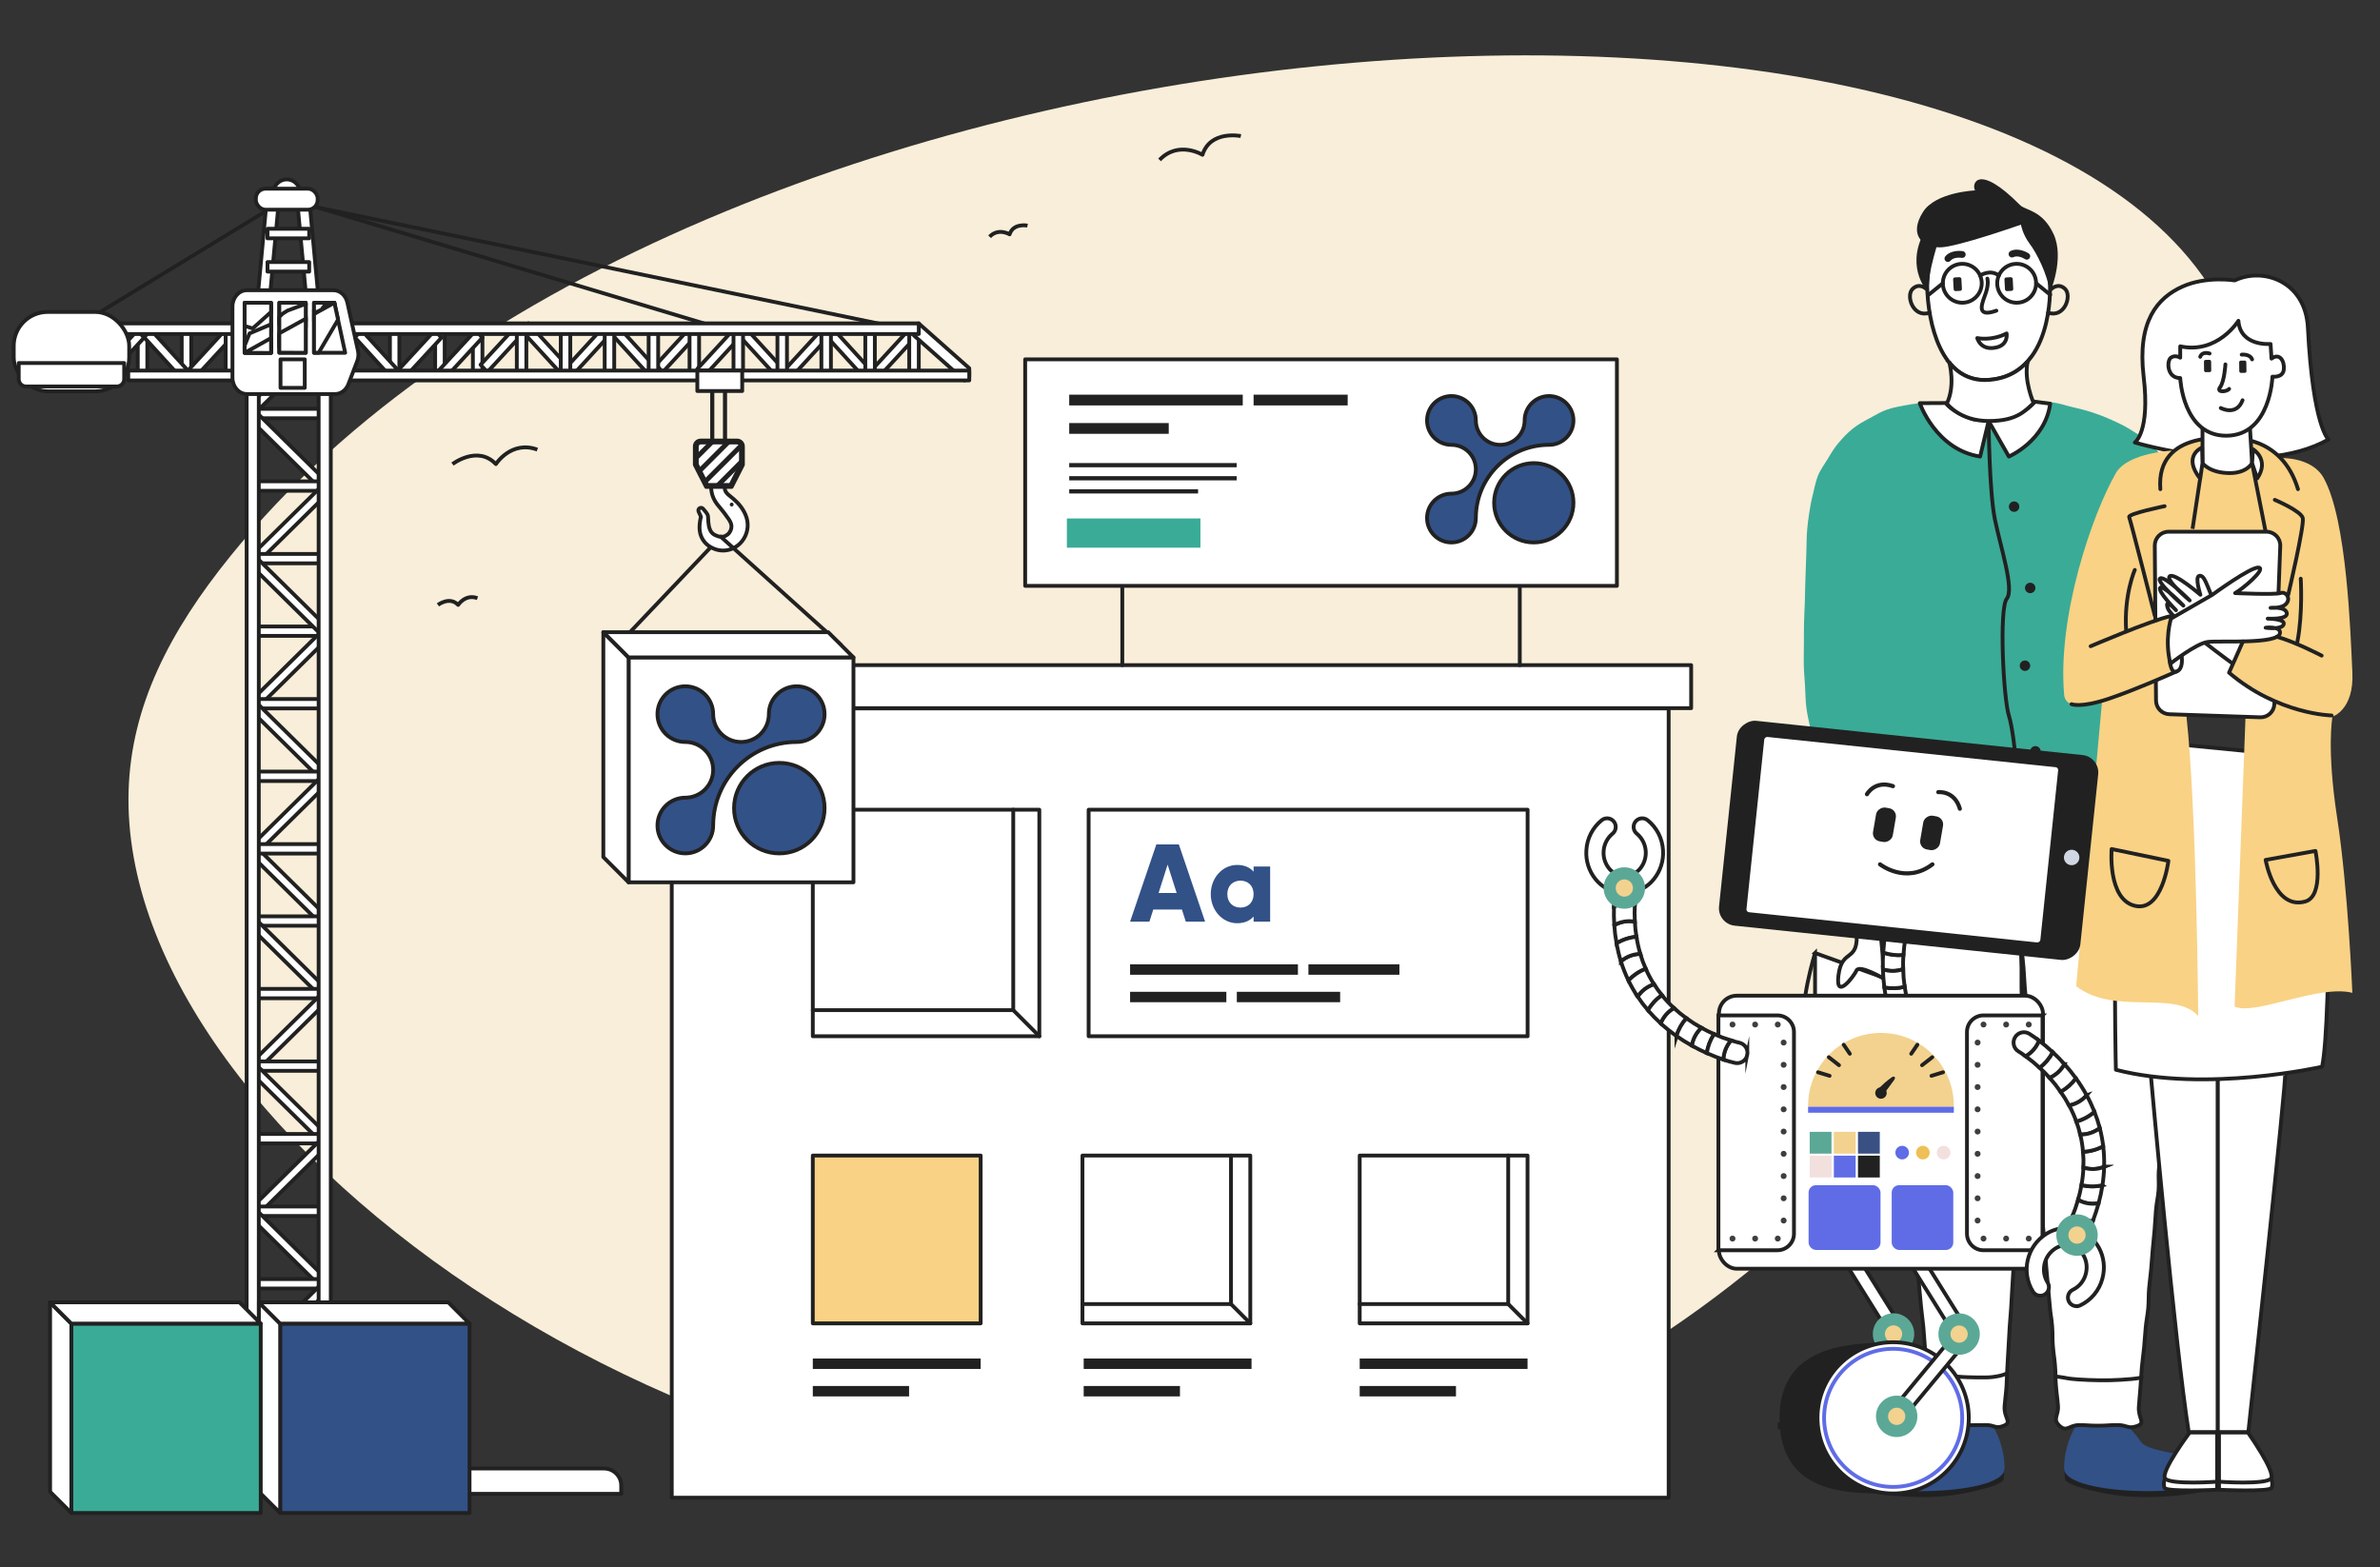 <?xml version="1.0" encoding="UTF-8"?><svg id="a" xmlns="http://www.w3.org/2000/svg" viewBox="0 0 1733.35 1141.5"><rect x="0" y="0" width="1733.35" height="1141.5" fill="#333333" stroke="none"/><path d="M1350.92,856.5c153.37-147.33,364.27-455.28,265.66-635.65C1457.52-70.1,503.73-9.68,168.29,404.41c-45.34,55.97-72.77,110.25-74.62,171.39-7.78,256.41,436.35,566.67,836.63,506.3,220.43-33.23,361.56-168.86,420.62-225.6Z" fill="#f8eed9"/><g><path d="M1321.9,694.08s-11.95,39.6-6.71,50.45l6.71,2.64" fill="none" stroke="#212121" stroke-miterlimit="10" stroke-width="2.78"/><path d="M1321.9,694.08l60.33,21.71s2.18,38.96,2.18,51.73-34.83-17.24-62.5-15.33v-58.12Z" fill="#fff" stroke="#212121" stroke-miterlimit="10" stroke-width="2.78"/><g><path d="M1611.39,1073.98c1.5-2.14,5.43,4.28,1.15,9.76-2.24,2.88-45.61,10.48-78.58,4.08-32.97-6.4-30.05-10.92-30.05-10.92l-.64-7.56,108.12,4.63Z" fill="#212121"/><path d="M1512.49,1037.39h20.95l6.13,1.2c.24-.47,.5-.86,.78-1.2h7.17c3.6,2.25,7.71,6.89,11.43,12.33,7.19,10.51,49.42,7.29,54.51,24.04,5.09,16.75-110.35,17.25-110.19-4.41,.11-15.16,5.8-26.51,9.21-31.96Z" fill="#325187"/></g><g><path d="M1351.81,1073.98c-1.5-2.14-5.43,4.28-1.15,9.76,2.24,2.88,45.61,10.48,78.58,4.08,32.97-6.4,30.05-10.92,30.05-10.92l.64-7.56-108.12,4.63Z" fill="#212121"/><path d="M1450.72,1037.39h-20.95l-6.13,1.2c-.24-.47-.5-.86-.78-1.2h-7.17c-3.6,2.25-7.71,6.89-11.43,12.33-7.19,10.51-49.42,7.29-54.51,24.04-5.09,16.75,110.35,17.25,110.19-4.41-.11-15.16-5.8-26.51-9.21-31.96Z" fill="#325187"/></g><g><path d="M1367.18,637.94c.55,7.1-.05,5.37,.66,14.24,.32,4.05,.69,8.85,1.12,14.21,.35,4.38,1.18,9.11,1.6,14.17,.37,4.53,.57,9.3,.98,14.22,.39,4.61,1.04,9.34,1.45,14.18s.61,9.43,1.02,14.22,1.07,9.44,1.5,14.18,.61,9.53,1.04,14.22,1.12,9.54,1.56,14.17c.46,4.88,.67,9.66,1.12,14.21,.5,4.98,.55,9.78,1.03,14.23,.56,5.19,1.55,9.9,2.07,14.11,.72,5.9,1.46,10.69,2.05,14.08s.84,8.22,1.66,14.4c.56,4.23,1.47,9.02,2.11,14.33,.55,4.48,.84,9.33,1.43,14.41,.54,4.59,1.09,9.41,1.66,14.38,.53,4.67,.91,9.5,1.46,14.41s1.09,9.52,1.62,14.39,1.62,9.51,2.14,14.33,.79,9.64,1.3,14.43,.86,9.67,1.36,14.42c.52,4.88,1.15,9.69,1.64,14.4,.52,4.93,.63,9.79,1.11,14.45,.52,5.01,1.66,9.77,2.13,14.34,.53,5.15,.94,9.99,1.4,14.42,.56,5.45,1.23,10.29,1.65,14.39,.92,9.05-5.48,11.38,1.23,14.08,5.92,2.38,6.23,.53,12.61,.53s6.38-.54,12.75-.54,6.38-.11,12.76-.11,6.89,2.97,12.8,.59c6.64-2.68,.12-5.41,.73-14.4,.28-4.06,1.02-8.84,1.39-14.25,.3-4.39,.3-9.2,.65-14.3,.31-4.53,.49-9.31,.82-14.28,.31-4.61,.48-9.39,.81-14.29s.76-9.43,1.08-14.27,.52-9.48,.83-14.29,.56-9.52,.88-14.29,.77-9.54,1.08-14.28,.75-9.57,1.06-14.28,.57-9.63,.87-14.29c.31-4.9,1.01-9.65,1.3-14.26,.31-4.97,.87-9.74,1.15-14.27,.32-5.1,.24-9.91,.5-14.31,.32-5.4,.25-10.23,.47-14.3,.42-7.69,.66-12.75,.62-14.27-.06-2.12,.29-7.53,.18-14.95-.06-4.37-.14-9.44-.21-14.94-.06-4.72,.04-9.75-.03-14.94-.06-4.89-.65-9.91-.71-14.94s.37-10.07,.31-14.95c-.06-5.2-.67-10.23-.72-14.94-.07-5.54,.07-10.61,.01-14.95-.11-9.1-1.11-22.34-.18-14.93s1.05,7.21,1.63,14.46,.37,7.27,.94,14.52,.75,7.24,1.33,14.49-.19,7.31,.38,14.56,.76,7.24,1.33,14.49,.55,7.25,1.13,14.5,.79,7.23,1.37,14.48,.17,7.28,.75,14.53,.77,7.23,1.34,14.48,1.07,7.21,1.65,14.46-.06,7.3,.51,14.55,1.1,7.21,1.68,14.46,.12,7.29,.7,14.54,.51,7.26,1.09,14.51,.99,7.22,1.57,14.47,.16,7.28,.74,14.53,.73,7.24,1.31,14.49,.75,7.24,1.33,14.49,1.11,7.21,1.69,14.46-.02,7.3,.56,14.55,1,7.22,1.57,14.47,.08,7.29,.66,14.54,.9,7.23,1.48,14.49-4.26,9.54,1.02,14.55,7.09-.44,14.15-.44,7.06,.43,14.12,.43,7.06-.47,14.13-.47,7.57,3.11,14.22,.71,.44-5.54,1.28-14.51c.38-4.05,.68-8.87,1.18-14.28,.41-4.39,.53-9.2,1-14.3,.42-4.52,1.16-9.27,1.61-14.24,.42-4.6,.72-9.39,1.16-14.28s1.42-9.38,1.85-14.22,.19-9.53,.61-14.33,1.12-9.48,1.53-14.26,.74-9.55,1.15-14.29,.95-9.57,1.35-14.28,.62-9.64,1-14.31c.4-4.9,1.52-9.62,1.89-14.23,.4-4.97-.19-9.83,.15-14.37,.39-5.1,1.35-9.84,1.66-14.25,.37-5.39,.65-10.2,.88-14.31,.4-7.26,.84-12.33,.65-14.35-.21-2.3-.57-7.43-.59-14.6-.01-4.24,.24-9.17,.28-14.64,.04-4.55-.46-9.47-.39-14.64,.06-4.69,.59-9.59,.67-14.63,.07-4.78-.6-9.69-.52-14.65s.87-9.73,.97-14.63,.1-9.81,.2-14.65-.12-9.88-.02-14.65c.11-5.05-.07-9.96,.03-14.64,.12-5.19,1.01-10.09,1.12-14.63,.13-5.51-.48-10.47-.38-14.65,.22-9.1,.37-7.31,.56-14.63" fill="#fff"/><path d="M1367.18,637.94c.55,7.1-.05,5.37,.66,14.24,.32,4.05,.69,8.85,1.12,14.21,.35,4.38,1.18,9.11,1.6,14.17,.37,4.53,.57,9.3,.98,14.22,.39,4.61,1.04,9.34,1.45,14.18s.61,9.43,1.02,14.22,1.07,9.44,1.5,14.18,.61,9.53,1.04,14.22,1.12,9.54,1.56,14.17c.46,4.88,.67,9.66,1.12,14.21,.5,4.98,.55,9.78,1.03,14.23,.56,5.19,1.55,9.9,2.07,14.11,.72,5.9,1.46,10.69,2.05,14.08s.84,8.22,1.66,14.4c.56,4.23,1.47,9.02,2.11,14.33,.55,4.48,.84,9.33,1.43,14.41,.54,4.59,1.09,9.41,1.66,14.38,.53,4.67,.91,9.5,1.46,14.41s1.09,9.52,1.62,14.39,1.62,9.51,2.14,14.33,.79,9.64,1.3,14.43,.86,9.67,1.36,14.42c.52,4.88,1.15,9.69,1.64,14.4,.52,4.93,.63,9.79,1.11,14.45,.52,5.01,1.66,9.77,2.13,14.34,.53,5.15,.94,9.99,1.4,14.42,.56,5.45,1.23,10.29,1.65,14.39,.92,9.05-5.48,11.38,1.23,14.08,5.92,2.38,6.23,.53,12.61,.53s6.38-.54,12.75-.54,6.38-.11,12.76-.11,6.89,2.97,12.8,.59c6.64-2.68,.12-5.41,.73-14.4,.28-4.06,1.02-8.84,1.39-14.25,.3-4.39,.3-9.2,.65-14.3,.31-4.53,.49-9.31,.82-14.28,.31-4.61,.48-9.39,.81-14.29s.76-9.43,1.08-14.27,.52-9.48,.83-14.29,.56-9.52,.88-14.29,.77-9.54,1.08-14.28,.75-9.57,1.06-14.28,.57-9.63,.87-14.29c.31-4.9,1.01-9.65,1.3-14.26,.31-4.97,.87-9.74,1.15-14.27,.32-5.1,.24-9.91,.5-14.31,.32-5.4,.25-10.23,.47-14.3,.42-7.69,.66-12.75,.62-14.27-.06-2.12,.29-7.53,.18-14.95-.06-4.37-.14-9.44-.21-14.94-.06-4.72,.04-9.75-.03-14.94-.06-4.89-.65-9.91-.71-14.94s.37-10.07,.31-14.95c-.06-5.2-.67-10.23-.72-14.94-.07-5.54,.07-10.61,.01-14.95-.11-9.1-1.11-22.34-.18-14.93s1.05,7.21,1.63,14.46,.37,7.27,.94,14.52,.75,7.24,1.33,14.49-.19,7.31,.38,14.56,.76,7.24,1.33,14.49,.55,7.25,1.13,14.5,.79,7.23,1.37,14.48,.17,7.28,.75,14.53,.77,7.23,1.34,14.48,1.07,7.21,1.65,14.46-.06,7.3,.51,14.55,1.1,7.21,1.68,14.46,.12,7.29,.7,14.54,.51,7.26,1.09,14.51,.99,7.22,1.57,14.47,.16,7.28,.74,14.53,.73,7.24,1.31,14.49,.75,7.24,1.33,14.49,1.11,7.21,1.69,14.46-.02,7.3,.56,14.55,1,7.22,1.57,14.47,.08,7.29,.66,14.54,.9,7.23,1.48,14.49-4.26,9.54,1.02,14.55,7.09-.44,14.15-.44,7.06,.43,14.12,.43,7.06-.47,14.13-.47,7.57,3.11,14.22,.71,.44-5.54,1.28-14.51c.38-4.05,.68-8.87,1.18-14.28,.41-4.39,.53-9.2,1-14.3,.42-4.52,1.16-9.27,1.61-14.24,.42-4.6,.72-9.39,1.16-14.28s1.42-9.38,1.85-14.22,.19-9.53,.61-14.33,1.12-9.48,1.53-14.26,.74-9.55,1.15-14.29,.95-9.57,1.35-14.28,.62-9.64,1-14.31c.4-4.9,1.52-9.62,1.89-14.23,.4-4.97-.19-9.83,.15-14.37,.39-5.1,1.35-9.84,1.66-14.25,.37-5.39,.65-10.2,.88-14.31,.4-7.26,.84-12.33,.65-14.35-.21-2.3-.57-7.43-.59-14.6-.01-4.24,.24-9.17,.28-14.64,.04-4.55-.46-9.47-.39-14.64,.06-4.69,.59-9.59,.67-14.63,.07-4.78-.6-9.69-.52-14.65s.87-9.73,.97-14.63,.1-9.81,.2-14.65-.12-9.88-.02-14.65c.11-5.05-.07-9.96,.03-14.64,.12-5.19,1.01-10.09,1.12-14.63,.13-5.51-.48-10.47-.38-14.65,.22-9.1,.37-7.31,.56-14.63" fill="none" stroke="#212121" stroke-linecap="round" stroke-linejoin="round" stroke-width="2.78"/></g><path d="M1403.57,208.29c.43,26.7,9.88,70.06,43.69,68.45,48.73-2.32,45.75-68.46,45.75-68.46l-1.36-25.58-10.53-26.02-28.54-3.1-30.31,13.78-16.84,11.65-1.86,29.28Z" fill="#fff" stroke="#212121" stroke-miterlimit="10" stroke-width="2.78"/><path d="M1493.05,212.93s10.72-24.68,2.6-42.37c-8.12-17.69-20.49-17.22-24.39-21.16-31.04-31.33-35.68-15.08-32.78-10.73,0,0-28.72,1.16-37.94,15.66-10.93,17.19,.23,26.11,12.7,25.82,12.47-.29,58.59-16.53,58.59-16.53,0,0,1.16,7,6.38,13.92,5.22,6.93,12.8,21.9,14.83,35.39Z" fill="#212121"/><path d="M1412.95,171.75s-9.5,27.54-8.63,41.17c0,0-16.61-16.82-3.59-42.64,6.68-13.26,12.22,1.47,12.22,1.47Z" fill="#212121"/><rect x="1422.65" y="201.86" width="6.03" height="9.95" rx="1.31" ry="1.31" transform="translate(-9.04 76.75) rotate(-3.07)" fill="#212121"/><path d="M1430.91,187.06c-.55,.57-1.36,.86-2.2,.72-1.57-.26-6.1-.41-8.16,2.1-.87,1.05-2.43,1.21-3.48,.34-1.06-.87-1.21-2.43-.34-3.48,4.29-5.19,12.48-3.89,12.82-3.83,1.35,.23,2.25,1.51,2.02,2.86-.09,.51-.33,.96-.66,1.3Z" fill="#212121"/><rect x="1460.04" y="201.86" width="6.03" height="9.95" rx="1.31" ry="1.31" transform="translate(-8.99 78.76) rotate(-3.07)" fill="#212121"/><path d="M1477.04,188.92c-.73,.29-1.59,.23-2.3-.24-1.33-.88-5.4-2.86-8.31-1.41-1.22,.6-2.71,.11-3.32-1.11-.61-1.22-.12-2.71,1.11-3.32,6.04-3,12.98,1.52,13.27,1.72,1.14,.76,1.44,2.3,.68,3.43-.29,.43-.69,.74-1.14,.92Z" fill="#212121"/><g><circle cx="1468.73" cy="206.31" r="14.16" fill="none" stroke="#212121" stroke-linecap="round" stroke-linejoin="round" stroke-width="2.78"/><line x1="1493.15" y1="214.63" x2="1482.9" y2="206.31" fill="none" stroke="#212121" stroke-linecap="round" stroke-linejoin="round" stroke-width="2.78"/></g><g><circle cx="1429.13" cy="206.31" r="14.16" fill="none" stroke="#212121" stroke-linecap="round" stroke-linejoin="round" stroke-width="2.78"/><line x1="1404.71" y1="214.63" x2="1414.97" y2="206.31" fill="none" stroke="#212121" stroke-linecap="round" stroke-linejoin="round" stroke-width="2.78"/></g><path d="M1442.12,200.67s7.29-4.91,13.62,0" fill="none" stroke="#212121" stroke-linecap="round" stroke-linejoin="round" stroke-width="2.78"/><path d="M1447.38,202.87s1.15,3.44-.97,10.06c-2.09,6.53-8.79,19.14,7.54,13.34" fill="none" stroke="#212121" stroke-linecap="round" stroke-linejoin="round" stroke-width="2.78"/><path d="M1461.42,242.84s1.46,8.15-7.47,10.2c-11.6,2.66-13.92-6.83-13.92-6.83,0,0,10.2,2.35,21.39-3.37Z" fill="none" stroke="#212121" stroke-linecap="round" stroke-linejoin="round" stroke-width="2.78"/><path d="M1402.93,210.47s-5-4.97-10.03,0c-5.03,4.97,.41,21.29,12.39,17.29" fill="none" stroke="#212121" stroke-linecap="round" stroke-linejoin="round" stroke-width="2.78"/><path d="M1494.01,210.47s5-4.97,10.03,0c5.03,4.97-.41,21.29-12.39,17.29" fill="none" stroke="#212121" stroke-linecap="round" stroke-linejoin="round" stroke-width="2.78"/><path d="M1481.54,292.36c7.25,.06,5.71-.33,14.5,.87,4.14,.57,8.83,2.25,14.11,3.45,4.4,1,9.1,2.19,13.96,3.78,4.42,1.44,8.92,3.18,13.48,5.21,4.31,1.93,8.67,3.98,12.9,6.52s8.18,5,12,8.1,7.16,6.35,10.46,10.01,5.98,7.41,8.65,11.59c2.52,3.95,4.73,8.13,6.69,12.73,.58,7.27,.14,7.28-.08,14.58s-.1,7.3-.32,14.59-.65,7.28-.87,14.58,.17,7.3-.04,14.6-.37,7.29-.58,14.58-.15,7.3-.36,14.59-.12,7.3-.33,14.59-.89,7.27-1.11,14.57,.57,7.32,.36,14.61-.09,7.3-.3,14.6-.66,7.28-.87,14.58-.35,7.29-.56,14.59,.05,7.3-.17,14.6-.31,7.29-.53,14.59-.66,7.28-.87,14.58,.58,7.32,.37,14.62-.56,7.28-.77,14.58-.02,7.31-.23,14.61,1.45,7.59-.73,14.56c-4.62,1.58-9.21,2.9-13.87,4.22s-9.28,3.09-13.99,4.17-9.59,1.85-14.35,2.72-9.63,1.63-14.42,2.28-9.7,1.21-14.5,1.67-9.78,.31-14.58,.59-9.76,.91-14.55,1.01-9.82,.24-14.59,.18-9.84-.32-14.58-.54c-5-.22-9.84-.84-14.54-1.2-5.03-.38-9.95-.12-14.59-.61-5.09-.54-9.84-1.87-14.39-2.49-5.2-.71-10.09-1.02-14.48-1.75-5.49-.92-10.29-1.95-14.32-2.77-9.07-1.84-8.63,1.44-13.97-3.52-.75-4.09-1.87-8.31-2.36-13.13-.43-4.25-.13-8.81-.37-13.54-.22-4.33-1.18-8.83-1.26-13.5-.08-4.38,.12-8.91,.16-13.54s-.15-8.95-.02-13.54,1.26-8.93,1.45-13.49,.37-9.19,.63-13.73c-.46-1.07-.71,1.77-1.86,1.92-6.45,.83-6.49,.35-12.99,.35s-6.51-.4-13.02-.4-6.61,1.42-12.89-.29c-1.71-4-2.82-8.47-3.93-13.97-.92-4.54-2.12-9.43-2.69-14.72-.51-4.75-.57-9.78-.85-14.96-.27-4.87-.79-9.87-.9-14.96s.07-9.97,.09-14.98-.03-10.04,.07-14.99,.42-10.1,.58-14.97c.17-5.18,.19-10.21,.37-14.98,.21-5.35,.35-10.38,.51-14.97,.21-5.76,.41-10.83,.44-14.97,.05-6.61,.78-13.16,1.73-19.7,.72-5,1.58-9.68,2.71-14.09,1.26-4.9,2.03-9.7,3.72-13.92,1.88-4.69,4.88-8.56,7.2-12.47,2.57-4.33,5.04-8.39,8.03-11.86,3.26-3.79,6.56-7.28,10.17-10.16,3.88-3.11,8.13-5.38,12.2-7.58,4.38-2.37,8.56-4.88,12.91-6.38,4.79-1.65,9.63-2.39,14.05-3.23,5.25-.99,10.1-1.48,14.27-1.71,8.68-.48,7.27-1.1,14.4-.2" fill="#3aab97"/><g><path d="M1404.35,1000.73c7.09,.63,6,.81,14.17,1.31,4.33,.26,9.25,.81,14.21,.97s9.86,.26,14.25,.15c6.35-.16,11.41-1.46,13.87-2.59" fill="#fff"/><path d="M1404.35,1000.73c7.09,.63,6,.81,14.17,1.31,4.33,.26,9.25,.81,14.21,.97s9.86,.26,14.25,.15c6.35-.16,11.41-1.46,13.87-2.59" fill="none" stroke="#212121" stroke-linecap="round" stroke-linejoin="round" stroke-width="2.78"/></g><g><path d="M1498.68,1002.64c7.59,1.01,6.17,1.39,15.2,2.02,4.54,.32,9.8,.5,15.32,.59,4.99,.08,10.22-.04,15.34-.35s10.55-.68,15.28-1.62" fill="#fff"/><path d="M1498.68,1002.64c7.59,1.01,6.17,1.39,15.2,2.02,4.54,.32,9.8,.5,15.32,.59,4.99,.08,10.22-.04,15.34-.35s10.55-.68,15.28-1.62" fill="none" stroke="#212121" stroke-linecap="round" stroke-linejoin="round" stroke-width="2.78"/></g><g><path d="M1360.86,543.45c-2.98-2.52-3.83,.05-7.73,.05s-3.9,.06-7.81,.06-3.9-.43-7.81-.43-3.91,.26-7.81,.26-5.21-2.96-8.02-.25c-2.4,2.31,.79,3.49,1.28,6.79s.19,3.34,.68,6.64-1.17,4.17,1.43,6.26c2.81,2.26,3.36,.05,6.97,.05s3.61,.29,7.21,.29,3.61,.31,7.22,.31,3.61-.03,7.22-.03,4.81,2.4,7.48-.03c2.43-2.22-.04-3.58-.04-6.87s-.59-3.3,.13-6.51c.76-3.43,2.09-4.46-.43-6.58Z" fill="#fff"/><path d="M1360.86,543.45c-2.98-2.52-3.83,.05-7.73,.05s-3.9,.06-7.81,.06-3.9-.43-7.81-.43-3.91,.26-7.81,.26-5.21-2.96-8.02-.25c-2.4,2.31,.79,3.49,1.28,6.79s.19,3.34,.68,6.64-1.17,4.17,1.43,6.26c2.81,2.26,3.36,.05,6.97,.05s3.61,.29,7.21,.29,3.61,.31,7.22,.31,3.61-.03,7.22-.03,4.81,2.4,7.48-.03c2.43-2.22-.04-3.58-.04-6.87s-.59-3.3,.13-6.51c.76-3.43,2.09-4.46-.43-6.58Z" fill="none" stroke="#212121" stroke-miterlimit="10" stroke-width="2.78"/></g><path d="M1371.63,712.53s-17.46-10.22-19.52-5.75c-2.06,4.47-15.36,21.98-13.2,3.83,2.5-21,15.08-8.59,13.2-32.79-3.82-49.1-15.66-69.31-19.52-114.76l28.34,.07s-.12,56.9,3.4,72.9c0,0,8.64,63.01,7.3,76.5Z" fill="#fff" stroke="#212121" stroke-linecap="round" stroke-linejoin="round" stroke-width="2.78"/><path d="M1453.07,673.23c-2.11-2.4,19.09,17.02,19.09,17.02" fill="#fff" stroke="#212121" stroke-linecap="round" stroke-linejoin="round" stroke-width="2.78"/><path d="M1398.16,293.63s11.68,33.88,43.96,38.87l6.19-25.88,14.75,25.88s26.5-11.36,30.1-38.51l-11.61-1.52s-9.08,16.23-44.28,12.88c0,0-15.31-4.95-20.2-11.83l-18.89,.1Z" fill="#fff" stroke="#212121" stroke-linecap="round" stroke-linejoin="round" stroke-width="2.78"/><path d="M1448.31,306.62s.38,51.27,4.61,71.84c4.23,20.57,14.22,50.59,8.59,57.61-5.63,7.03-2.5,72.8,1.68,85.58,4.18,12.77,10.1,74.72,5.54,83.02-4.55,8.3-3.91,33.35,3.43,43.82" fill="none" stroke="#212121" stroke-linecap="round" stroke-linejoin="round" stroke-width="2.78"/><circle cx="1466.86" cy="368.99" r="3.8" fill="#212121"/><circle cx="1478.59" cy="428.2" r="3.8" fill="#212121"/><circle cx="1474.79" cy="484.83" r="3.8" fill="#212121"/><circle cx="1482.39" cy="547.17" r="3.8" fill="#212121"/><circle cx="1484.76" cy="611.04" r="3.8" fill="#212121"/><path d="M1419.74,264.17s4.52,16.63-1.86,29.69c0,0,9.22,12.76,30.43,12.76s26.72-7.83,32.81-13.05c0,0-7.5-16.49-4.33-30.44l-.04,.05c-6.71,7.52-16.17,12.93-29.49,13.56-12.68,.6-21.6-5.25-27.52-12.57Z" fill="#fff" stroke="#212121" stroke-miterlimit="10" stroke-width="2.78"/></g><g><path d="M1566.31,781.48s17.74,198.86,27.73,261.55h21.21v-256.94" fill="#fff" stroke="#212121" stroke-linejoin="round" stroke-width="2.78"/><path d="M1664.25,781.48c1.64,.34-26.79,261.55-26.79,261.55h-22.21v-256.94" fill="#fff" stroke="#212121" stroke-linejoin="round" stroke-width="2.78"/><path d="M1554.78,539.02l141.07,13.78s2.66,189.66-4.68,224.1c0,0-84.5,19.11-150.17,2.21,0,0-5.05-199.21,13.78-240.09Z" fill="#fff" stroke="#212121" stroke-linejoin="round" stroke-width="2.78"/><path d="M1695.86,320.06s-11.34-8.82-15.02-81.38c-1.72-33.94-32.72-44.32-53.27-34.45,0,0-20.67-3.43-38.35,4.6-17.68,8.04-32.83,24.8-28.01,65.44,4.82,40.64-6.43,47.99-6.43,47.99,0,0,89.41,26.96,141.07-2.2Z" fill="#fff" stroke="#212121" stroke-linejoin="round" stroke-width="2.78"/><path d="M1660.98,333.63c-15.28-15.98-35.66-14.24-35.66-14.24,0,0-26.18-3.56-41.42,8.64,0,0-34.07,1.15-42.9,16.51-17.22,29.96-42.73,103.93-37.68,161.5,.81,9.3,12.94,9.08,27.54,5.3l-18.79,206.9c28.24,21.7,71.64,2.41,88.86,21.7,0,0-1.03-150.72-8.61-218.95l43.05,2.01-7.92,210.05c14.81,6.89,60.96-16.19,85.76-9.99,0,0-3.1-75.77-11.02-127.09-7.92-51.32-3.44-74.05-3.44-74.05,0,0,15.84-4.82,14.47-32.38-1.38-27.55-3.79-110.93-20.94-141.51-8.7-15.51-31.3-14.4-31.3-14.4Z" fill="#f9d285"/><path d="M1646.06,522.4l-66.15-2.23c-5.37-.18-9.64-4.56-9.68-9.93l-.9-112.89c-.04-5.56,4.45-10.1,10.02-10.1h71.34c5.68,0,10.22,4.72,10.01,10.39l-4.28,115.12c-.21,5.52-4.83,9.83-10.35,9.64Z" fill="#fff" stroke="#212121" stroke-linejoin="round" stroke-width="2.78"/><path d="M1530.86,511.34c21.53-6.32,53.91-22.17,53.91-22.17h0c-4.8,2.22-8.63-26.32-3.65-38.62l.18-1.97s-27.9,7.9-46.56,19.36" fill="#f9d285"/><path d="M1673.61,356.25c-12.05-39.95-48.29-36.85-48.29-36.85,0,0-55.38-7.54-51.94,36.85" fill="none" stroke="#212121" stroke-linecap="round" stroke-linejoin="round" stroke-width="2.78"/><path d="M1604.08,311.86h34.58l1.54,25.45s-3.79,7.23-16.19,7.23c-14.78,0-19.93-7.23-19.93-7.23v-25.45Z" fill="#fff" stroke="#212121" stroke-miterlimit="10" stroke-width="2.78"/><path d="M1587.85,252.23v8.27s-3.76-2.36-6.86,.05c-3.1,2.41-2.78,14.94,6.86,14.76,0,0,1.79,42.36,33.83,42.02,32.03-.34,33.34-43.03,33.34-43.03,0,0,7.58,1.06,8.27-5.14,.69-6.2-3.1-12.45-8.95-7.97l-.69-10.68s-22.04,2.07-23.42-16.88c0,0-15.15,24.45-42.36,18.6Z" fill="#fff" stroke="#212121" stroke-linejoin="round" stroke-width="2.78"/><rect x="1605.15" y="262.2" width="5.22" height="8.92" rx="1.14" ry="1.14" transform="translate(3219.16 510.46) rotate(179.19)" fill="#212121"/><rect x="1630.81" y="262.74" width="5.22" height="8.92" rx="1.14" ry="1.14" transform="translate(3270.47 511.17) rotate(179.19)" fill="#212121"/><path d="M1609.23,257.46s-5.32-1.86-6.81,2.4" fill="none" stroke="#212121" stroke-linecap="round" stroke-linejoin="round" stroke-width="2.78"/><path d="M1620.76,265.37s-.73,12.47-3.83,16.58c-3.1,4.11,4.82,3.54,6.54,1.27" fill="none" stroke="#212121" stroke-linecap="round" stroke-linejoin="round" stroke-width="2.78"/><path d="M1632.62,258.28s6.03-.67,7.58,3.47" fill="none" stroke="#212121" stroke-linecap="round" stroke-linejoin="round" stroke-width="2.78"/><path d="M1617.39,297.16s11.39,6.2,15.87-5.68" fill="none" stroke="#212121" stroke-linecap="round" stroke-linejoin="round" stroke-width="2.78"/><path d="M1602.41,348.67c-13.33-16.88,1.37-22.73,1.37-22.73l.29,11.37-1.67,11.37,1.67-11.37-7.25,47.87" fill="#fff" stroke="#212121" stroke-linejoin="round" stroke-width="2.78"/><path d="M1643.92,348.43c9.35-13.75-3.1-21.29-3.1-21.29l-.62,10.16,3.72,11.12-3.72-11.12,9.85,49.94" fill="#fff" stroke="#212121" stroke-linejoin="round" stroke-width="2.78"/><path d="M1588.88,477.48c1.38,11.26-4.11,11.69-4.11,11.69,0,0-3.47,2.1-4.69-8.61" fill="none" stroke="#212121" stroke-linecap="round" stroke-linejoin="round" stroke-width="2.78"/><path d="M1554.78,415.07s-8.08,18.11-6.28,44.68" fill="none" stroke="#212121" stroke-linecap="round" stroke-linejoin="round" stroke-width="2.78"/><path d="M1675.63,421.45s1.57,24.96-2.4,45.71" fill="none" stroke="#212121" stroke-linecap="round" stroke-linejoin="round" stroke-width="2.78"/><path d="M1628.69,485.23s-46.95-33.7-49.86-42.19c-2.92-8.5,5.95,1.38,5.95,1.38,0,0-13.54-13.78-11.54-16.3,1.99-2.53,16.92,12.94,16.92,12.94,0,0-20.51-17.76-16.92-19.83,3.6-2.07,21.51,16.07,21.51,16.07,0,0-18.14-15.15-14.47-17.68,3.67-2.53,22.27,13.56,22.27,13.56,0,0-4.36-13.41-.69-13.83,3.67-.42,4.82,5.55,11.02,19.79,6.2,14.24,24.34,20.44,24.34,20.44" fill="#fff" stroke="#212121" stroke-linejoin="round" stroke-width="2.78"/><path d="M1687.04,478.69c-8.27-9.47-46.84-23.94-46.84-23.94,0,0-17.03,30.65-16.78,35.13,0,0,57.77,38.92,75.33,32.03" fill="#f9d285"/><path d="M1580.7,483.33s18.84-14.8,27.29-15.83c8.45-1.03,51,1.91,52.49-6.22,1-5.47-10.43-4.12-10.43-4.12,0,0,11.64,1.72,13.15-2.41,1.5-4.13-11.63-4.2-11.63-4.2,0,0,14.85,.9,13.91-4.06-.94-4.96-11.84-3.79-11.84-3.79,9.99,.34,12.05-3.1,12.74-5.44,.69-2.34-1.38-6.61-5.67-5.31s-32.9,0-32.9,0c4.82-2.48,22.73-17.49,17.32-18.56-5.41-1.07-33.86,19.79-33.86,19.79l-30.15,17.37s-4.87,15-.42,32.78Z" fill="#fff" stroke="#212121" stroke-linejoin="round" stroke-width="2.78"/><path d="M1537.91,618.35l41.33,8.61s-4.48,37.54-24.46,32.72c-19.98-4.82-16.88-41.33-16.88-41.33Z" fill="none" stroke="#212121" stroke-linecap="round" stroke-linejoin="round" stroke-width="2.78"/><path d="M1650.05,626.27l36.3-6.54s6.75,32.92-7.5,36.85c-22.46,6.2-28.8-30.31-28.8-30.31Z" fill="none" stroke="#212121" stroke-linecap="round" stroke-linejoin="round" stroke-width="2.78"/><path d="M1576.48,368.65s-26.86,5.51-25.83,7.92c1.03,2.41,18.68,71.77,18.68,71.77" fill="none" stroke="#212121" stroke-linecap="round" stroke-linejoin="round" stroke-width="2.78"/><path d="M1656.73,364.04s19.04,8.06,20.37,13.22c1.33,5.17-10.6,55.92-10.6,55.92" fill="none" stroke="#212121" stroke-linecap="round" stroke-linejoin="round" stroke-width="2.78"/><g><path d="M1616.1,1079.12v5.86s36.94,1.72,38.29-1.38c1.35-3.1-.38-6.89-.38-6.89" fill="#fff" stroke="#212121" stroke-linejoin="round" stroke-width="2.78"/><path d="M1616.1,1043.3h21.06s20.3,28.59,16.85,33.41c-3.44,4.82-37.91,2.41-37.91,2.41v-35.82Z" fill="#fff" stroke="#212121" stroke-linejoin="round" stroke-width="2.78"/></g><g><path d="M1614.73,1079.12v5.86s-36.94,1.72-38.29-1.38c-1.35-3.1,.38-6.89,.38-6.89" fill="#fff" stroke="#212121" stroke-linejoin="round" stroke-width="2.78"/><path d="M1614.73,1043.3h-20s-21.35,28.59-17.91,33.41c3.44,4.82,37.91,2.41,37.91,2.41v-35.82Z" fill="#fff" stroke="#212121" stroke-linejoin="round" stroke-width="2.78"/></g><path d="M1690.86,477.48s-19.94-10.33-32.62-13.7" fill="none" stroke="#212121" stroke-linecap="round" stroke-linejoin="round" stroke-width="2.78"/><path d="M1698.11,521.08s-38.94-.71-74.7-31.19l10.11-22.74" fill="none" stroke="#212121" stroke-linecap="round" stroke-linejoin="round" stroke-width="2.78"/><path d="M1508.67,512.84s6.54,2.9,26.68-3.8c20.14-6.7,49.42-19.87,49.42-19.87" fill="none" stroke="#212121" stroke-linecap="round" stroke-linejoin="round" stroke-width="2.78"/><path d="M1522.61,470.64s43.68-18.76,58.69-22.06" fill="none" stroke="#212121" stroke-linecap="round" stroke-linejoin="round" stroke-width="2.78"/></g><rect x="489.24" y="515.95" width="726.04" height="574.81" fill="#fff" stroke="#212121" stroke-linecap="round" stroke-linejoin="round" stroke-width="2.78"/><rect x="472.86" y="484.43" width="758.8" height="31.33" fill="#fff" stroke="#212121" stroke-linecap="round" stroke-linejoin="round" stroke-width="2.78"/><polygon points="237.85 667.31 188.97 619.09 184.05 623.94 232.93 672.16 237.85 667.31" fill="#fff" stroke="#212121" stroke-linecap="round" stroke-linejoin="round" stroke-width="2.78"/><rect x="184.05" y="456.26" width="52.43" height="6.86" fill="#fff" stroke="#212121" stroke-linecap="round" stroke-linejoin="round" stroke-width="2.78"/><polygon points="188.96 514.08 237.84 465.85 232.92 461.01 184.04 509.23 188.96 514.08" fill="#fff" stroke="#212121" stroke-linecap="round" stroke-linejoin="round" stroke-width="2.78"/><rect x="184.05" y="509.09" width="52.43" height="6.86" fill="#fff" stroke="#212121" stroke-linecap="round" stroke-linejoin="round" stroke-width="2.78"/><polygon points="237.85 562.07 188.97 513.85 184.06 518.7 232.93 566.92 237.85 562.07" fill="#fff" stroke="#212121" stroke-linecap="round" stroke-linejoin="round" stroke-width="2.78"/><rect x="184.05" y="561.94" width="52.43" height="6.86" fill="#fff" stroke="#212121" stroke-linecap="round" stroke-linejoin="round" stroke-width="2.78"/><polygon points="188.97 619.76 237.85 571.54 232.93 566.69 184.05 614.91 188.97 619.76" fill="#fff" stroke="#212121" stroke-linecap="round" stroke-linejoin="round" stroke-width="2.78"/><rect x="184.05" y="614.77" width="52.43" height="6.86" fill="#fff" stroke="#212121" stroke-linecap="round" stroke-linejoin="round" stroke-width="2.78"/><polygon points="237.85 1036.92 188.97 988.7 184.05 993.55 232.93 1041.77 237.85 1036.92" fill="#fff" stroke="#212121" stroke-linecap="round" stroke-linejoin="round" stroke-width="2.78"/><rect x="184.05" y="667.35" width="52.43" height="6.86" fill="#fff" stroke="#212121" stroke-linecap="round" stroke-linejoin="round" stroke-width="2.78"/><polygon points="237.84 720.32 188.96 672.1 184.05 676.95 232.93 725.17 237.84 720.32" fill="#fff" stroke="#212121" stroke-linecap="round" stroke-linejoin="round" stroke-width="2.78"/><rect x="184.05" y="720.18" width="52.43" height="6.86" fill="#fff" stroke="#212121" stroke-linecap="round" stroke-linejoin="round" stroke-width="2.78"/><polygon points="188.97 778.02 237.85 729.79 232.93 724.95 184.05 773.17 188.97 778.02" fill="#fff" stroke="#212121" stroke-linecap="round" stroke-linejoin="round" stroke-width="2.78"/><rect x="184.05" y="773.02" width="52.43" height="6.86" fill="#fff" stroke="#212121" stroke-linecap="round" stroke-linejoin="round" stroke-width="2.78"/><polygon points="237.84 826 188.96 777.78 184.05 782.63 232.93 830.85 237.84 826" fill="#fff" stroke="#212121" stroke-linecap="round" stroke-linejoin="round" stroke-width="2.78"/><rect x="184.05" y="825.87" width="52.43" height="6.86" fill="#fff" stroke="#212121" stroke-linecap="round" stroke-linejoin="round" stroke-width="2.78"/><polygon points="188.96 883.68 237.84 835.46 232.92 830.61 184.04 878.84 188.96 883.68" fill="#fff" stroke="#212121" stroke-linecap="round" stroke-linejoin="round" stroke-width="2.78"/><rect x="184.05" y="878.7" width="52.43" height="6.86" fill="#fff" stroke="#212121" stroke-linecap="round" stroke-linejoin="round" stroke-width="2.78"/><polygon points="237.85 931.68 188.97 883.46 184.05 888.31 232.93 936.53 237.85 931.68" fill="#fff" stroke="#212121" stroke-linecap="round" stroke-linejoin="round" stroke-width="2.78"/><rect x="184.05" y="931.55" width="52.43" height="6.86" fill="#fff" stroke="#212121" stroke-linecap="round" stroke-linejoin="round" stroke-width="2.78"/><polygon points="188.97 989.37 237.84 941.15 232.93 936.3 184.05 984.52 188.97 989.37" fill="#fff" stroke="#212121" stroke-linecap="round" stroke-linejoin="round" stroke-width="2.78"/><rect x="184.05" y="984.38" width="52.43" height="6.86" fill="#fff" stroke="#212121" stroke-linecap="round" stroke-linejoin="round" stroke-width="2.78"/><rect x="157.16" y="1031.72" width="106.22" height="37.8" fill="#fff" stroke="#212121" stroke-linecap="round" stroke-linejoin="round" stroke-width="2.78"/><rect x="188.31" y="1049.32" width="52.43" height="6.86" fill="#fff" stroke="#212121" stroke-linecap="round" stroke-linejoin="round" stroke-width="2.78"/><polygon points="157.16 1024.07 157.16 1031.72 157.16 1032.15 157.16 1040.67 165.8 1032.15 180.49 1032.15 157.16 1055.16 157.16 1067.52 193.01 1032.15 207.7 1032.15 169.82 1069.52 182.34 1069.52 220.21 1032.15 234.91 1032.15 197.03 1069.52 209.55 1069.52 247.42 1032.15 262.12 1032.15 224.25 1069.52 236.77 1069.52 263.37 1043.27 263.37 1032.15 263.37 1031.72 263.37 1024.07 157.16 1024.07" fill="#fff" stroke="#212121" stroke-linecap="round" stroke-linejoin="round" stroke-width="2.78"/><polygon points="263.37 1069.52 263.37 1057.76 251.46 1069.52 263.37 1069.52" fill="#fff" stroke="#212121" stroke-linecap="round" stroke-linejoin="round" stroke-width="2.78"/><rect x="118.28" y="1054.33" width="183.95" height="15.19" fill="#fff" stroke="#212121" stroke-linecap="round" stroke-linejoin="round" stroke-width="2.78"/><path d="M439.9,1069.52H65.32c-6.92,0-12.53,5.52-12.53,12.34h0v6.07H452.42v-6.06c0-6.82-5.61-12.35-12.52-12.35Z" fill="#fff" stroke="#212121" stroke-linecap="round" stroke-linejoin="round" stroke-width="2.78"/><path d="M903.7,99.1s-22.22-4.55-27.93,13.64c0,0-17.52-10.68-31.26,3.72" fill="none" stroke="#212121" stroke-linejoin="round" stroke-width="2.79"/><path d="M748.33,164.32s-10.36-2.11-13.03,6.36c0,0-8.17-4.99-14.57,1.73" fill="none" stroke="#212121" stroke-linejoin="round" stroke-width="2.79"/><path d="M318.95,440.55s8.5-6.53,14.72,0c0,0,5.23-8.18,14.06-4.9" fill="none" stroke="#212121" stroke-linejoin="round" stroke-width="2.79"/><rect x="746.63" y="261.7" width="430.96" height="164.97" fill="#fff" stroke="#212121" stroke-linecap="round" stroke-linejoin="round" stroke-width="2.78"/><rect x="778.71" y="308.11" width="72.48" height="7.83" fill="#212121"/><rect x="778.71" y="287.43" width="126.38" height="7.83" fill="#212121"/><rect x="912.99" y="287.43" width="68.52" height="7.83" fill="#212121"/><g><rect x="792.85" y="589.72" width="319.7" height="164.97" fill="#fff" stroke="#212121" stroke-linecap="round" stroke-linejoin="round" stroke-width="2.78"/><rect x="591.97" y="589.72" width="164.97" height="164.97" fill="#fff" stroke="#212121" stroke-linecap="round" stroke-linejoin="round" stroke-width="2.78"/><polyline points="737.94 589.72 737.94 735.69 591.97 735.69" fill="none" stroke="#212121" stroke-linecap="round" stroke-linejoin="round" stroke-width="2.78"/><path d="M860.82,662.42h-20.9l-2.82,8.84h-14.07l19.13-56.27h16.4l19.13,56.27h-14.07l-2.82-8.84Zm-3.86-12.06l-6.59-20.66-6.59,20.66h13.18Zm68.09-19.29v40.19h-12.06v-3.78c-2.65,3.05-6.59,4.9-11.98,4.9-10.53,0-19.21-9.24-19.21-21.22s8.68-21.22,19.21-21.22c5.39,0,9.32,1.85,11.98,4.9v-3.78h12.06Zm-12.06,20.1c0-6.03-4.02-9.81-9.56-9.81s-9.57,3.78-9.57,9.81,4.02,9.81,9.57,9.81c5.54,0,9.56-3.78,9.56-9.81Z" fill="#325187"/><rect x="900.78" y="722.32" width="75.25" height="7.58" fill="#212121"/><rect x="823.04" y="722.32" width="70.11" height="7.58" fill="#212121"/><rect x="823.04" y="702.32" width="122.24" height="7.58" fill="#212121"/><rect x="789.25" y="1009.41" width="70.11" height="7.58" fill="#212121"/><rect x="789.25" y="989.41" width="122.24" height="7.58" fill="#212121"/><rect x="591.97" y="1009.41" width="70.11" height="7.58" fill="#212121"/><rect x="591.97" y="989.41" width="122.24" height="7.58" fill="#212121"/><rect x="990.27" y="1009.41" width="70.11" height="7.58" fill="#212121"/><rect x="990.27" y="989.41" width="122.24" height="7.58" fill="#212121"/><rect x="952.92" y="702.32" width="66.27" height="7.58" fill="#212121"/><line x1="737.94" y1="735.69" x2="756.94" y2="754.69" fill="none" stroke="#212121" stroke-linecap="round" stroke-linejoin="round" stroke-width="2.78"/><rect x="591.97" y="841.57" width="122.24" height="122.24" fill="#f9d285" stroke="#212121" stroke-linecap="round" stroke-linejoin="round" stroke-width="2.78"/><g><rect x="788.35" y="841.57" width="122.24" height="122.24" fill="#fff" stroke="#212121" stroke-linecap="round" stroke-linejoin="round" stroke-width="2.78"/><polyline points="896.52 841.57 896.52 949.73 788.35 949.73" fill="none" stroke="#212121" stroke-linecap="round" stroke-linejoin="round" stroke-width="2.78"/><line x1="896.52" y1="949.73" x2="910.6" y2="963.81" fill="none" stroke="#212121" stroke-linecap="round" stroke-linejoin="round" stroke-width="2.78"/></g><g><rect x="990.27" y="841.57" width="122.24" height="122.24" fill="#fff" stroke="#212121" stroke-linecap="round" stroke-linejoin="round" stroke-width="2.78"/><polyline points="1098.43 841.57 1098.43 949.73 990.27 949.73" fill="none" stroke="#212121" stroke-linecap="round" stroke-linejoin="round" stroke-width="2.78"/><line x1="1098.43" y1="949.73" x2="1112.52" y2="963.81" fill="none" stroke="#212121" stroke-linecap="round" stroke-linejoin="round" stroke-width="2.78"/></g></g><rect x="344.4" y="237.32" width="6.95" height="34.07" fill="#fff" stroke="#212121" stroke-linecap="round" stroke-linejoin="round" stroke-width="2.78"/><polygon points="477.78 265.64 504.67 236.43 509.56 241.85 482.66 271.05 477.78 265.64" fill="#fff" stroke="#212121" stroke-linecap="round" stroke-linejoin="round" stroke-width="2.78"/><polygon points="470.76 271.06 444.78 242.58 449.69 237.19 475.67 265.68 470.76 271.06" fill="#fff" stroke="#212121" stroke-linecap="round" stroke-linejoin="round" stroke-width="2.78"/><polygon points="412.8 267.18 439.03 238.64 443.92 244.06 417.69 272.59 412.8 267.18" fill="#fff" stroke="#212121" stroke-linecap="round" stroke-linejoin="round" stroke-width="2.78"/><polygon points="407.66 271.06 379.98 240.87 384.87 235.46 412.56 265.66 407.66 271.06" fill="#fff" stroke="#212121" stroke-linecap="round" stroke-linejoin="round" stroke-width="2.78"/><polygon points="350 265.64 376.67 236.67 381.55 242.09 354.89 271.05 350 265.64" fill="#fff" stroke="#212121" stroke-linecap="round" stroke-linejoin="round" stroke-width="2.78"/><rect x="376.39" y="237.33" width="6.95" height="34.07" fill="#fff" stroke="#212121" stroke-linecap="round" stroke-linejoin="round" stroke-width="2.78"/><rect x="408.4" y="237.32" width="6.95" height="34.07" fill="#fff" stroke="#212121" stroke-linecap="round" stroke-linejoin="round" stroke-width="2.78"/><rect x="440.39" y="237.33" width="6.95" height="34.07" fill="#fff" stroke="#212121" stroke-linecap="round" stroke-linejoin="round" stroke-width="2.78"/><rect x="472.4" y="237.32" width="6.95" height="34.07" fill="#fff" stroke="#212121" stroke-linecap="round" stroke-linejoin="round" stroke-width="2.78"/><rect x="100.34" y="240.39" width="6.95" height="34.07" fill="#fff" stroke="#212121" stroke-linecap="round" stroke-linejoin="round" stroke-width="2.78"/><rect x="132.34" y="240.38" width="6.95" height="34.07" fill="#fff" stroke="#212121" stroke-linecap="round" stroke-linejoin="round" stroke-width="2.78"/><polygon points="137.95 268.7 164.61 239.73 169.5 245.15 142.83 274.11 137.95 268.7" fill="#fff" stroke="#212121" stroke-linecap="round" stroke-linejoin="round" stroke-width="2.78"/><polygon points="130.93 274.12 104.96 245.64 109.87 240.25 135.84 268.74 130.93 274.12" fill="#fff" stroke="#212121" stroke-linecap="round" stroke-linejoin="round" stroke-width="2.78"/><polygon points="72.92 270.07 100.15 240.57 104.96 245.93 77.74 275.41 72.92 270.07" fill="#fff" stroke="#212121" stroke-linecap="round" stroke-linejoin="round" stroke-width="2.78"/><rect x="164.34" y="240.39" width="6.95" height="34.07" fill="#fff" stroke="#212121" stroke-linecap="round" stroke-linejoin="round" stroke-width="2.78"/><rect x="316.92" y="240.39" width="6.95" height="34.07" fill="#fff" stroke="#212121" stroke-linecap="round" stroke-linejoin="round" stroke-width="2.78"/><rect x="283.99" y="240.6" width="6.86" height="33.63" fill="#fff" stroke="#212121" stroke-linecap="round" stroke-linejoin="round" stroke-width="2.78"/><polygon points="289.51 270.07 316.72 240.57 321.53 245.93 294.32 275.41 289.51 270.07" fill="#fff" stroke="#212121" stroke-linecap="round" stroke-linejoin="round" stroke-width="2.78"/><polygon points="319.3 270.07 346.53 240.57 351.34 245.93 324.13 275.41 319.3 270.07" fill="#fff" stroke="#212121" stroke-linecap="round" stroke-linejoin="round" stroke-width="2.78"/><polygon points="284.08 273.92 258.45 245.79 263.29 240.47 288.93 268.6 284.08 273.92" fill="#fff" stroke="#212121" stroke-linecap="round" stroke-linejoin="round" stroke-width="2.78"/><rect x="502.2" y="240.39" width="6.95" height="34.07" fill="#fff" stroke="#212121" stroke-linecap="round" stroke-linejoin="round" stroke-width="2.78"/><polygon points="635.59 268.7 662.49 239.49 667.37 244.91 640.47 274.11 635.59 268.7" fill="#fff" stroke="#212121" stroke-linecap="round" stroke-linejoin="round" stroke-width="2.78"/><polygon points="628.56 274.12 602.59 245.64 607.51 240.25 633.47 268.74 628.56 274.12" fill="#fff" stroke="#212121" stroke-linecap="round" stroke-linejoin="round" stroke-width="2.78"/><polygon points="570.61 270.23 596.84 241.7 601.73 247.12 575.5 275.65 570.61 270.23" fill="#fff" stroke="#212121" stroke-linecap="round" stroke-linejoin="round" stroke-width="2.78"/><polygon points="565.47 274.12 537.78 243.93 542.69 238.52 570.37 268.72 565.47 274.12" fill="#fff" stroke="#212121" stroke-linecap="round" stroke-linejoin="round" stroke-width="2.78"/><polygon points="507.82 268.7 534.47 239.73 539.35 245.15 512.7 274.11 507.82 268.7" fill="#fff" stroke="#212121" stroke-linecap="round" stroke-linejoin="round" stroke-width="2.78"/><rect x="534.21" y="240.38" width="6.95" height="34.07" fill="#fff" stroke="#212121" stroke-linecap="round" stroke-linejoin="round" stroke-width="2.78"/><rect x="566.2" y="240.39" width="6.95" height="34.07" fill="#fff" stroke="#212121" stroke-linecap="round" stroke-linejoin="round" stroke-width="2.78"/><rect x="598.21" y="240.38" width="6.95" height="34.07" fill="#fff" stroke="#212121" stroke-linecap="round" stroke-linejoin="round" stroke-width="2.78"/><rect x="630.2" y="240.39" width="6.95" height="34.07" fill="#fff" stroke="#212121" stroke-linecap="round" stroke-linejoin="round" stroke-width="2.78"/><rect x="662.2" y="240.38" width="6.95" height="34.07" fill="#fff" stroke="#212121" stroke-linecap="round" stroke-linejoin="round" stroke-width="2.78"/><polygon points="665.67 244.38 702.51 277.05 705.91 274.45 705.91 268.19 669.08 235.53 665.67 244.38" fill="#fff" stroke="#212121" stroke-linecap="round" stroke-linejoin="round" stroke-width="2.78"/><rect x="184.05" y="297.74" width="52.43" height="6.86" fill="#fff" stroke="#212121" stroke-linecap="round" stroke-linejoin="round" stroke-width="2.78"/><polygon points="237.84 350.71 188.96 302.49 184.05 307.34 232.93 355.56 237.84 350.71" fill="#fff" stroke="#212121" stroke-linecap="round" stroke-linejoin="round" stroke-width="2.78"/><rect x="184.05" y="350.57" width="52.43" height="6.86" fill="#fff" stroke="#212121" stroke-linecap="round" stroke-linejoin="round" stroke-width="2.78"/><polygon points="188.97 408.41 237.85 360.19 232.93 355.34 184.05 403.56 188.97 408.41" fill="#fff" stroke="#212121" stroke-linecap="round" stroke-linejoin="round" stroke-width="2.78"/><polygon points="188.97 297.7 237.85 249.48 232.93 244.63 184.05 292.85 188.97 297.7" fill="#fff" stroke="#212121" stroke-linecap="round" stroke-linejoin="round" stroke-width="2.78"/><rect x="184.05" y="403.42" width="52.43" height="6.86" fill="#fff" stroke="#212121" stroke-linecap="round" stroke-linejoin="round" stroke-width="2.78"/><polygon points="237.84 456.39 188.96 408.17 184.05 413.02 232.93 461.24 237.84 456.39" fill="#fff" stroke="#212121" stroke-linecap="round" stroke-linejoin="round" stroke-width="2.78"/><rect x="517.25" y="278.59" width="2.99" height="42.25" fill="#212121"/><rect x="526.53" y="278.59" width="2.99" height="42.25" fill="#212121"/><line x1="222.87" y1="149.36" x2="653.78" y2="238.52" fill="none" stroke="#212121" stroke-linecap="round" stroke-linejoin="round" stroke-width="2.78"/><line x1="209.93" y1="144.68" x2="522.61" y2="238.52" fill="none" stroke="#212121" stroke-linecap="round" stroke-linejoin="round" stroke-width="2.78"/><rect x="179.63" y="254.07" width="8.85" height="789.13" fill="#fff" stroke="#212121" stroke-linecap="round" stroke-linejoin="round" stroke-width="2.78"/><rect x="232.06" y="254.07" width="8.85" height="789.13" fill="#fff" stroke="#212121" stroke-linecap="round" stroke-linejoin="round" stroke-width="2.78"/><rect x="93.4" y="269.91" width="612.51" height="7.13" fill="#fff" stroke="#212121" stroke-linecap="round" stroke-linejoin="round" stroke-width="2.78"/><rect x="87.2" y="235.53" width="581.95" height="7.73" fill="#fff" stroke="#212121" stroke-linecap="round" stroke-linejoin="round" stroke-width="2.78"/><line x1="197.63" y1="151.34" x2="54.41" y2="238.52" fill="none" stroke="#212121" stroke-linecap="round" stroke-linejoin="round" stroke-width="2.78"/><rect x="135.4" y="200.64" width="115.53" height="8.85" transform="translate(-28.96 378.35) rotate(-84.67)" fill="#fff" stroke="#212121" stroke-linecap="round" stroke-linejoin="round" stroke-width="2.78"/><rect x="221.96" y="147.3" width="8.85" height="115.53" transform="translate(-18.07 21.92) rotate(-5.33)" fill="#fff" stroke="#212121" stroke-linecap="round" stroke-linejoin="round" stroke-width="2.78"/><rect x="67.41" y="240.6" width="6.86" height="33.63" fill="#fff" stroke="#212121" stroke-linecap="round" stroke-linejoin="round" stroke-width="2.78"/><polygon points="67.5 273.92 41.87 245.79 46.72 240.47 72.35 268.6 67.5 273.92" fill="#fff" stroke="#212121" stroke-linecap="round" stroke-linejoin="round" stroke-width="2.78"/><rect x="194.82" y="190.86" width="30.37" height="6.95" fill="#fff" stroke="#212121" stroke-linecap="round" stroke-linejoin="round" stroke-width="2.78"/><rect x="194.82" y="166.61" width="30.37" height="6.95" fill="#fff" stroke="#212121" stroke-linecap="round" stroke-linejoin="round" stroke-width="2.78"/><rect x="507.86" y="269.91" width="32.69" height="14.87" fill="#fff" stroke="#212121" stroke-linecap="round" stroke-linejoin="round" stroke-width="2.78"/><path d="M260.14,263.02l-6.41,16.78c-1.66,4.36-5.45,7.18-9.64,7.18h-64.28c-5.8,0-10.51-5.33-10.51-11.9v-51.81c0-6.59,4.71-11.9,10.51-11.9h62.98c4.83,0,9.04,3.72,10.2,9.02l6.33,28.79,1.38,6.24c.56,2.54,.37,5.18-.55,7.61Z" fill="#fff" stroke="#212121" stroke-linecap="round" stroke-linejoin="round" stroke-width="2.78"/><circle cx="208.85" cy="140.33" r="9.67" transform="translate(-38.06 188.78) rotate(-45)" fill="#fff" stroke="#212121" stroke-linecap="round" stroke-linejoin="round" stroke-width="2.78"/><rect x="10" y="227.19" width="84.09" height="57.8" rx="24.7" ry="24.7" fill="#fff" stroke="#212121" stroke-linecap="round" stroke-linejoin="round" stroke-width="2.78"/><polygon points="251.4 256.93 228.7 256.93 228.7 220.5 243.53 220.5 243.91 222.26 251.4 256.93" fill="#fff" stroke="#212121" stroke-linecap="round" stroke-linejoin="round" stroke-width="2.78"/><rect x="203.43" y="220.5" width="19.25" height="36.42" fill="#fff" stroke="#212121" stroke-linecap="round" stroke-linejoin="round" stroke-width="2.78"/><rect x="178.16" y="220.5" width="19.26" height="36.42" fill="#fff" stroke="#212121" stroke-linecap="round" stroke-linejoin="round" stroke-width="2.78"/><polygon points="197.42 222.86 197.42 240.97 178.16 255.51 178.16 237.4 197.42 222.86" fill="#fff" stroke="#212121" stroke-linecap="round" stroke-linejoin="round" stroke-width="2.78"/><polygon points="222.68 220.5 222.68 221.89 203.43 236.43 203.43 220.5 222.68 220.5" fill="#fff" stroke="#212121" stroke-linecap="round" stroke-linejoin="round" stroke-width="2.78"/><polygon points="187.4 256.93 197.42 249.37 197.42 256.93 187.4 256.93" fill="#fff" stroke="#212121" stroke-linecap="round" stroke-linejoin="round" stroke-width="2.78"/><polygon points="203.43 244.82 222.68 230.29 222.68 238.27 203.43 252.81 203.43 244.82" fill="#fff" stroke="#212121" stroke-linecap="round" stroke-linejoin="round" stroke-width="2.78"/><polygon points="243.91 222.26 228.7 233.73 228.7 225.75 235.65 220.5 243.53 220.5 243.91 222.26" fill="#fff" stroke="#212121" stroke-linecap="round" stroke-linejoin="round" stroke-width="2.78"/><rect x="186.34" y="137.41" width="45" height="15.32" rx="7.07" ry="7.07" fill="#fff" stroke="#212121" stroke-linecap="round" stroke-linejoin="round" stroke-width="2.78"/><path d="M13.64,264.39v11.71c0,2.96,2.4,5.36,5.36,5.36H85.08c2.96,0,5.36-2.4,5.36-5.36h0v-11.71H13.64Z" fill="#fff" stroke="#212121" stroke-linecap="round" stroke-linejoin="round" stroke-width="2.78"/><polygon points="184.05 239.19 178.16 237.4 178.16 220.5 197.42 220.5 197.42 227.2 184.05 239.19" fill="#fff" stroke="#212121" stroke-linecap="round" stroke-linejoin="round" stroke-width="2.78"/><polygon points="181.72 242.85 178.16 251.72 178.16 256.93 192.4 256.93 197.42 253.73 197.42 236.18 181.72 242.85" fill="#fff" stroke="#212121" stroke-linecap="round" stroke-linejoin="round" stroke-width="2.78"/><polygon points="205.78 228.47 203.43 230.8 203.43 249.18 222.68 233.73 222.68 221.28 209.44 226.19 205.78 228.47" fill="#fff" stroke="#212121" stroke-linecap="round" stroke-linejoin="round" stroke-width="2.78"/><polygon points="230.9 227.12 228.7 227.42 228.7 220.5 237.94 220.5 233.98 225.71 230.9 227.12" fill="#fff" stroke="#212121" stroke-linecap="round" stroke-linejoin="round" stroke-width="2.78"/><polygon points="178.16 256.96 197.42 246.2 197.42 257.05 178.16 256.96" fill="#fff" stroke="#212121" stroke-linecap="round" stroke-linejoin="round" stroke-width="2.78"/><polygon points="203.43 242.75 222.68 232.12 222.68 256.93 203.43 256.83 203.43 242.75" fill="#fff" stroke="#212121" stroke-linecap="round" stroke-linejoin="round" stroke-width="2.78"/><polygon points="246.21 232.8 232.06 256.93 228.7 256.91 228.7 228.71 243.53 220.5 246.21 232.8" fill="#fff" stroke="#212121" stroke-linecap="round" stroke-linejoin="round" stroke-width="2.78"/><rect x="204.3" y="261.7" width="17.65" height="20.75" fill="#fff" stroke="#212121" stroke-linecap="round" stroke-linejoin="round" stroke-width="2.78"/><line x1="450.1" y1="469.6" x2="524.91" y2="390.88" fill="none" stroke="#212121" stroke-linecap="round" stroke-linejoin="round" stroke-width="2.78"/><path d="M329.55,337.99s18.24-14.04,31.6,0c0,0,11.24-17.55,30.2-10.53" fill="none" stroke="#212121" stroke-linejoin="round" stroke-width="2.79"/><path d="M519.44,341.52c-.48,2.03-.82,4.05-1.13,6.08l-.21,1.52c-.07,.52-.13,1.01-.18,1.56-.1,1.21-.13,2.42-.07,3.64,.05,1.39,.2,2.77,.45,4.14,.26,1.44,.68,2.84,1.28,4.17,.56,1.28,1.23,2.49,2.03,3.64,.38,.56,.78,1.09,1.2,1.59,.2,.26,.41,.51,.62,.75l.55,.64c1.31,1.54,2.48,3.04,3.58,4.47s2.13,2.86,3.04,4.2l.33,.51c.11,.16,.2,.33,.3,.5,.22,.33,.38,.65,.58,1.01,.28,.49,.49,1.01,.65,1.55,.31,1.07,.36,2.21,.15,3.3-.24,1.16-.73,2.26-1.45,3.2-.72,.95-1.66,1.72-2.74,2.25-1.09,.53-2.3,.76-3.52,.68-.67-.04-1.33-.15-1.97-.34-.7-.22-1.38-.5-2.03-.84-1.2-.53-2.23-1.38-2.98-2.46-.41-.61-.75-1.27-1.01-1.96-.29-.78-.51-1.58-.67-2.4-.17-.9-.29-1.8-.35-2.72,0-.48-.06-1.01-.08-1.47l-.08-1.62c0-.29,0-.61-.09-1.01-.04-.32-.11-.63-.2-.94-.04-.14-.1-.28-.17-.41l-.13-.24c-.3-.53-.64-1.04-1.01-1.52-.67-.89-1.38-1.73-2.14-2.54-.73-.79-1.96-.84-2.75-.12-.65,.59-.82,1.55-.41,2.33v.06c.44,.86,.89,1.76,1.24,2.62,.17,.39,.32,.8,.44,1.21v.11s0,.16,0-.05c0-.21-.07-.2-.09-.18-.04,.16-.08,.32-.1,.49l-.28,1.46c-.1,.52-.18,1.01-.26,1.61-.17,1.14-.28,2.28-.31,3.43-.04,1.23,.04,2.47,.23,3.69,.2,1.32,.57,2.6,1.09,3.83,.55,1.3,1.28,2.51,2.17,3.61,.89,1.09,1.91,2.06,3.04,2.89,1.08,.76,2.24,1.42,3.44,1.97,1.27,.57,2.6,.99,3.97,1.26,2.87,.55,5.84,.36,8.61-.57,2.78-.94,5.29-2.55,7.31-4.67,2.04-2.13,3.54-4.71,4.4-7.53,.88-2.88,1.04-5.94,.48-8.9-.28-1.47-.72-2.9-1.33-4.27-.52-1.17-1.11-2.31-1.77-3.4-.63-1.04-1.33-2.03-2.09-2.98-.37-.48-.76-.91-1.13-1.36s-.79-.86-1.2-1.27c-1.57-1.56-3.23-3.03-4.97-4.4l-.55-.45-.45-.36c-.29-.24-.57-.49-.82-.74-.47-.47-.88-.99-1.24-1.55-.69-1.07-.96-2.37-.76-3.63,.09-.74,.28-1.56,.45-2.5,.08-.47,.15-1.01,.22-1.5l.18-1.52c.23-2.03,.43-4.05,.49-6.16,.07-2.76-2.11-5.06-4.87-5.13-2.36-.06-4.44,1.53-5,3.83l.1-.08Z" fill="#fff" stroke="#212121" stroke-linecap="round" stroke-linejoin="round" stroke-width="2.78"/><path d="M506.03,325.09v13.4l1.82,3.59,1.67,3.29,2.37,4.62,1.67,3.29,.69,1.35h18.63l8.19-16.14v-13.4c-.01-2.35-1.91-4.24-4.26-4.26h-26.53c-2.35,0-4.25,1.91-4.26,4.26Z" fill="#fff" stroke="#212121" stroke-linecap="round" stroke-linejoin="round" stroke-width="2.78"/><path d="M507.76,335.12c.04-1.33-.39-2.62-1.22-3.66l10.29-10.3c.92,.54,1.97,.83,3.04,.84,.41,0,.82-.04,1.23-.12l-13.34,13.33v-.09Z" fill="#212121"/><polygon points="507.86 342.08 509.53 345.37 534.07 320.83 529.1 320.83 507.86 342.08" fill="#212121"/><path d="M539.25,322.57s0,.03,0,.05c-.04,1.34,.4,2.66,1.25,3.7l-26.68,26.67c0-.11-.08-.21-.13-.32s-.14-.49-.19-.74c-.2-.88-.62-1.68-1.24-2.34l26.99-27.01Z" fill="#212121"/><path d="M539.88,333.91c-.08,.38-.12,.77-.1,1.17,.06,.92,.19,1.83,.42,2.73,0,.22,.05,.46,.09,.67l-15.2,15.2c-1.45-.28-2.92-.48-4.4-.58l19.19-19.18Z" fill="#212121"/><path d="M510.29,323.67h26.53c.78,.01,1.41,.64,1.42,1.42v12.75l-7.09,13.98h-15.2l-7.08-14v-12.72c.01-.78,.64-1.41,1.42-1.42m-4.26,1.42v13.4l8.2,16.14h18.66l8.19-16.14v-13.4c0-2.35-1.91-4.25-4.26-4.26h-26.53c-2.35,0-4.25,1.91-4.26,4.26Z" fill="#212121"/><polygon points="532.89 367.45 532.89 367.46 532.89 367.45 532.89 367.45" fill="#fff" stroke="#212121" stroke-linecap="round" stroke-linejoin="round" stroke-width="2.78"/><line x1="524.91" y1="390.88" x2="612.38" y2="469.6" fill="none" stroke="#212121" stroke-linecap="round" stroke-linejoin="round" stroke-width="2.78"/><g><g><rect x="204.04" y="963.99" width="137.93" height="137.93" fill="#325187" stroke="#212121" stroke-linecap="round" stroke-linejoin="round" stroke-width="2.78"/><polygon points="188.56 1086.44 188.56 948.5 204.04 963.99 204.04 1101.92 188.56 1086.44" fill="#fff" stroke="#212121" stroke-linecap="round" stroke-linejoin="round" stroke-width="2.78"/><polygon points="188.56 948.5 326.49 948.5 341.97 963.99 204.04 963.99 188.56 948.5" fill="#fff" stroke="#212121" stroke-linecap="round" stroke-linejoin="round" stroke-width="2.78"/></g><g><rect x="51.97" y="963.99" width="137.93" height="137.93" fill="#3aab97" stroke="#212121" stroke-linecap="round" stroke-linejoin="round" stroke-width="2.78"/><polygon points="36.49 1086.44 36.49 948.5 51.97 963.99 51.97 1101.92 36.49 1086.44" fill="#fff" stroke="#212121" stroke-linecap="round" stroke-linejoin="round" stroke-width="2.78"/><polygon points="36.49 948.5 174.42 948.5 189.91 963.99 51.97 963.99 36.49 948.5" fill="#fff" stroke="#212121" stroke-linecap="round" stroke-linejoin="round" stroke-width="2.78"/></g></g><g><rect x="1360.23" y="911.46" width="10.05" height="65.97" transform="translate(-292.97 865.83) rotate(-31.96)" fill="#fff" stroke="#212121" stroke-miterlimit="10" stroke-width="2.78"/><circle cx="1379.06" cy="971.53" r="15.08" fill="#5ca897"/><circle cx="1379.06" cy="971.53" r="6.29" fill="#f2d28e"/><path d="M1296.03,1032.62c0,57.28,52.32,55.08,82.75,55.08,30.43,0,27.42-24.66,27.42-55.08,0-30.42,3.29-54.8-27.13-54.8-30.42,0-83.04,.94-83.04,54.8Z" fill="#212121"/><circle cx="1378.77" cy="1032.62" r="55.08" transform="translate(271.49 2352.18) rotate(-86.83)" fill="#fff" stroke="#212121" stroke-miterlimit="10" stroke-width="2.78"/><circle cx="1378.77" cy="1032.62" r="50.29" transform="translate(271.49 2352.18) rotate(-86.83)" fill="none" stroke="#5f6ce6" stroke-miterlimit="10" stroke-width="2.78"/><polygon points="1384.49 1034.72 1435.73 972.83 1398.89 913.79 1390.35 919.12 1423.36 972.01 1376.75 1028.31 1384.49 1034.72" fill="#fff" stroke="#212121" stroke-miterlimit="10" stroke-width="2.78"/><circle cx="1426.82" cy="971.61" r="15.08" fill="#5ca897"/><circle cx="1426.82" cy="971.61" r="6.29" fill="#f2d28e"/><circle cx="1381.35" cy="1031.51" r="15.08" fill="#5ca897"/><circle cx="1381.35" cy="1031.51" r="6.29" fill="#f2d28e"/><path d="M1372.36,719.11c.64,4.87,1.58,9.69,2.82,14.43,5.04,.55,10.12-.66,14.37-3.42-1.03-3.78-1.83-7.62-2.4-11.5-4.84,1.23-9.88,1.39-14.79,.48Z" fill="#fff" stroke="#212121" stroke-miterlimit="10" stroke-width="2.78"/><path d="M1371.5,693.76c-.23,3.74-.33,7.85-.2,12.23,4.79,1.59,9.98,1.52,14.73-.19-.09-3.69,0-7.16,.2-10.33-4.98,.49-10-.1-14.73-1.71Z" fill="#fff" stroke="#212121" stroke-miterlimit="10" stroke-width="2.78"/><path d="M1384.09,667.02c-3.99-1.15-8.16,1.14-9.33,5.12-.74,2.87-1.34,5.77-1.78,8.69,4.65,2.2,9.92,2.74,14.92,1.55,.63-3.42,1.22-5.59,1.37-6.08,1.11-3.99-1.19-8.13-5.17-9.28Z" fill="#fff" stroke="#212121" stroke-miterlimit="10" stroke-width="2.78"/><path d="M1372.97,680.88c-.56,3.47-1.11,7.83-1.43,12.88,4.73,1.61,9.76,2.19,14.73,1.71,.28-4.37,.82-8.73,1.61-13.04-5,1.2-10.27,.65-14.92-1.55Z" fill="#fff" stroke="#212121" stroke-miterlimit="10" stroke-width="2.78"/><path d="M1371.34,705.99c.11,4.39,.45,8.77,1.02,13.13,4.9,.92,9.95,.77,14.79-.45-.62-4.26-.99-8.56-1.09-12.86-4.75,1.71-9.93,1.77-14.71,.19Z" fill="#fff" stroke="#212121" stroke-miterlimit="10" stroke-width="2.78"/><path d="M1378.23,743.04c-1.16-3.18-2.2-6.36-3.03-9.5,5.04,.55,10.12-.66,14.37-3.42,1.04,3.78,2.32,7.49,3.83,11.1-5.08,.36-10.13,1.08-15.18,1.81Z" fill="#fff" stroke="#212121" stroke-miterlimit="10" stroke-width="2.78"/><rect x="1315.03" y="479.74" width="150.01" height="264.59" rx="12.75" ry="12.75" transform="translate(636.29 1930.61) rotate(-84.01)" fill="#212121"/><circle cx="1268.23" cy="599.28" r="2.51" fill="#212121"/><circle cx="1508.78" cy="624.5" r="5.63" fill="#d0d7e3"/><rect x="1319.9" y="502.56" width="131.12" height="217.98" rx="3.5" ry="3.5" transform="translate(632.66 1925.63) rotate(-84.01)" fill="#fff" stroke="#212121" stroke-miterlimit="10" stroke-width="2.78"/><rect x="1251.92" y="725.16" width="235.97" height="198.84" rx="12.97" ry="12.97" fill="#fff" stroke="#212121" stroke-miterlimit="10" stroke-width="2.78"/><circle cx="1477.53" cy="904.56" r="2.14" fill="#d6d6d6"/><circle cx="1461.06" cy="904.56" r="2.14" fill="#d6d6d6"/><path d="M1251.53,910.56h42.94c6.66,0,12.07-5.4,12.07-12.07h0v-146.89c.01-6.66-5.38-12.08-12.04-12.09h-42.97v171.05h0Z" fill="#fff" stroke="#212121" stroke-miterlimit="10" stroke-width="2.78"/><path d="M1487.55,739.5h-42.94c-6.66,0-12.07,5.4-12.07,12.07h0v146.89c-.01,6.66,5.38,12.08,12.04,12.09h42.97v-171.05h0Z" fill="#fff" stroke="#212121" stroke-miterlimit="10" stroke-width="2.78"/><circle cx="1440.28" cy="872.71" r="2.14" fill="#3e3e3f"/><circle cx="1440.28" cy="888.91" r="2.14" fill="#3e3e3f"/><circle cx="1440.28" cy="840.31" r="2.14" fill="#3e3e3f"/><circle cx="1440.28" cy="856.51" r="2.14" fill="#3e3e3f"/><circle cx="1440.28" cy="791.7" r="2.14" fill="#3e3e3f"/><circle cx="1440.28" cy="807.91" r="2.14" fill="#3e3e3f"/><circle cx="1440.28" cy="824.11" r="2.14" fill="#3e3e3f"/><circle cx="1440.28" cy="759.3" r="2.14" fill="#3e3e3f"/><circle cx="1440.28" cy="775.5" r="2.14" fill="#3e3e3f"/><circle cx="1444.58" cy="902.05" r="2.14" fill="#3e3e3f"/><circle cx="1477.53" cy="902.05" r="2.14" fill="#3e3e3f"/><circle cx="1461.06" cy="902.05" r="2.14" fill="#3e3e3f"/><circle cx="1477.53" cy="746.17" r="2.14" fill="#3e3e3f"/><circle cx="1461.06" cy="746.17" r="2.14" fill="#3e3e3f"/><circle cx="1444.58" cy="746.17" r="2.14" fill="#3e3e3f"/><path d="M1155.34,619.19c.48-8.58,4.59-16.56,11.3-21.93,2.76-2.11,6.7-1.58,8.81,1.18,2.06,2.7,1.6,6.55-1.03,8.69-7.6,6.31-8.76,17.54-2.61,25.28,2.12,2.63,5.07,4.45,8.37,5.18v12.74c-7.09-.8-13.59-4.37-18.07-9.92-4.87-5.96-7.29-13.54-6.76-21.21Z" fill="#fff" stroke="#212121" stroke-miterlimit="10" stroke-width="2.78"/><path d="M1211.18,619.19c-.48-8.59-4.61-16.57-11.33-21.93-2.76-2.11-6.7-1.58-8.81,1.18-2.06,2.7-1.6,6.55,1.03,8.69,7.6,6.31,8.76,17.54,2.61,25.28-2.12,2.63-5.07,4.45-8.37,5.18v12.74c7.09-.8,13.59-4.37,18.07-9.92,4.88-5.95,7.31-13.54,6.8-21.21Z" fill="#fff" stroke="#212121" stroke-miterlimit="10" stroke-width="2.78"/><path d="M1176,651.21c.38-4.15,4.05-7.21,8.19-6.83,4.15,.38,7.21,4.05,6.83,8.19h0c-.18,2.03-.3,4.01-.39,5.98-5.12-.61-10.31-.05-15.18,1.63,.09-2.92,.27-5.91,.55-8.98Z" fill="#fff" stroke="#212121" stroke-miterlimit="10" stroke-width="2.78"/><path d="M1177.32,687.08c-.8-4.42-1.35-8.89-1.65-13.37,3.22-1.71,8.74-3.72,14.98-2.43,.2,3.68,.58,7.34,1.15,10.97-5.14,.47-10.09,2.12-14.48,4.83Z" fill="#fff" stroke="#212121" stroke-miterlimit="10" stroke-width="2.78"/><path d="M1220.96,754.5c-4.02-2.82-7.85-5.88-11.49-9.18,1.84-4.72,5.26-8.67,9.67-11.17,2.87,2.66,5.91,5.15,9.08,7.46-3.33,3.72-5.8,8.12-7.26,12.9Z" fill="#fff" stroke="#212121" stroke-miterlimit="10" stroke-width="2.78"/><path d="M1243.04,766.99c-3.42-1.52-7.11-3.34-10.93-5.48,.82-4.99,3.29-9.56,7.02-12.97,3.23,1.8,6.35,3.32,9.26,4.6-2.74,4.19-4.57,8.91-5.35,13.85Z" fill="#fff" stroke="#212121" stroke-miterlimit="10" stroke-width="2.78"/><path d="M1272.55,768.26c-.84,4.08-4.82,6.71-8.9,5.88-2.89-.67-5.74-1.48-8.54-2.44,.21-5.14,2.16-10.05,5.53-13.94,3.33,1.02,5.53,1.5,6.03,1.61,4.08,.84,6.71,4.82,5.88,8.9Z" fill="#fff" stroke="#212121" stroke-miterlimit="10" stroke-width="2.78"/><path d="M1180.5,700.16c3.92-3.42,8.91-5.35,14.11-5.45,1.09,3.71,2.42,7.34,3.99,10.87-4.79,1.86-9.09,4.78-12.59,8.54-2.18-4.51-4.02-9.18-5.51-13.96Z" fill="#fff" stroke="#212121" stroke-miterlimit="10" stroke-width="2.78"/><path d="M1192.67,725.8c2.84-4.29,7.06-7.48,11.96-9.04,1.77,2.78,3.7,5.46,5.77,8.03-4.17,2.86-7.64,6.63-10.15,11.02-2.73-3.18-5.26-6.52-7.58-10.01Z" fill="#fff" stroke="#212121" stroke-miterlimit="10" stroke-width="2.78"/><path d="M1255.12,771.69c-3.33-1.11-7.46-2.65-12.08-4.71,.77-4.94,2.58-9.66,5.31-13.85,4.01,1.78,8.11,3.32,12.3,4.62-3.37,3.88-5.32,8.8-5.53,13.94Z" fill="#fff" stroke="#212121" stroke-miterlimit="10" stroke-width="2.78"/><path d="M1232.11,761.51c-3.84-2.14-7.56-4.47-11.15-7,1.45-4.77,3.93-9.18,7.26-12.9,3.49,2.53,7.14,4.84,10.91,6.93-3.73,3.42-6.2,7.98-7.02,12.97Z" fill="#fff" stroke="#212121" stroke-miterlimit="10" stroke-width="2.78"/><path d="M1209.47,745.32c-3.27-2.98-6.36-6.16-9.24-9.51,2.51-4.39,5.98-8.15,10.15-11.02,2.69,3.34,5.62,6.48,8.76,9.39-4.4,2.49-7.82,6.43-9.67,11.14Z" fill="#fff" stroke="#212121" stroke-miterlimit="10" stroke-width="2.78"/><path d="M1192.67,725.8c-2.48-3.74-4.71-7.64-6.66-11.67,3.5-3.76,7.8-6.68,12.59-8.54,1.71,3.88,3.71,7.63,5.98,11.22-4.87,1.56-9.07,4.73-11.91,8.99Z" fill="#fff" stroke="#212121" stroke-miterlimit="10" stroke-width="2.78"/><path d="M1180.5,700.16c-1.33-4.29-2.39-8.66-3.19-13.08,4.4-2.71,9.37-4.36,14.52-4.83,.66,4.21,1.6,8.37,2.81,12.46-5.21,.09-10.22,2.02-14.14,5.45Z" fill="#fff" stroke="#212121" stroke-miterlimit="10" stroke-width="2.78"/><path d="M1175.67,673.7c-.29-4.32-.36-8.83-.21-13.52,4.87-1.68,10.06-2.24,15.18-1.63-.22,4.24-.22,8.49,0,12.73-6.23-1.3-11.74,.73-14.96,2.43Z" fill="#fff" stroke="#212121" stroke-miterlimit="10" stroke-width="2.78"/><circle cx="1183.01" cy="646.74" r="15.08" fill="#5ca897"/><circle cx="1183.01" cy="646.74" r="6.29" fill="#f2d28e"/><path d="M1512.21,951.37c.91,0,1.81-.2,2.63-.58,8.04-3.77,14-10.9,16.29-19.47,4.35-15.72-4.24-31.87-19.14-35.97-7.32-2.01-15.16-.86-21.59,3.19-14.33,9.01-18.69,27.9-9.74,42.27,1.89,2.92,5.78,3.75,8.7,1.87,2.92-1.89,3.75-5.78,1.87-8.7-5.15-8.44-2.59-19.46,5.76-24.77,3.47-2.2,7.7-2.85,11.67-1.78,8.22,2.26,12.87,11.47,10.37,20.5-1.3,5-4.74,9.17-9.39,11.4-3.13,1.5-4.46,5.25-2.96,8.38,1.03,2.16,3.2,3.54,5.59,3.57l-.04,.09Z" fill="#fff" stroke="#212121" stroke-miterlimit="10" stroke-width="2.78"/><path d="M1520.78,897.55c-1.71,3.8-6.17,5.5-9.97,3.8-3.8-1.71-5.5-6.17-3.8-9.97,.85-1.86,1.6-3.7,2.32-5.52,4.64,2.25,9.72,3.42,14.88,3.42-1.03,2.71-2.17,5.47-3.43,8.28Z" fill="#fff" stroke="#212121" stroke-miterlimit="10" stroke-width="2.78"/><path d="M1531.21,863.2c-.68,4.44-1.62,8.85-2.8,13.19-3.6,.56-9.47,.68-14.95-2.56,1.01-3.54,1.83-7.12,2.48-10.74,5.02,1.22,10.24,1.26,15.28,.12Z" fill="#fff" stroke="#212121" stroke-miterlimit="10" stroke-width="2.78"/><path d="M1511.85,785.26c2.88,3.97,5.51,8.12,7.87,12.42-3.29,3.87-7.81,6.49-12.81,7.42-1.85-3.45-3.91-6.79-6.17-10,4.37-2.43,8.16-5.79,11.1-9.84Z" fill="#fff" stroke="#212121" stroke-miterlimit="10" stroke-width="2.78"/><path d="M1495.02,766.27c2.73,2.56,5.64,5.47,8.54,8.74-2.38,4.45-6.17,7.97-10.79,10-2.47-2.74-4.92-5.19-7.26-7.36,3.94-3.07,7.18-6.95,9.51-11.38Z" fill="#fff" stroke="#212121" stroke-miterlimit="10" stroke-width="2.78"/><path d="M1467.53,755.48c2.12-3.59,6.74-4.78,10.33-2.66,2.51,1.58,4.94,3.29,7.28,5.12-1.87,4.8-5.31,8.81-9.77,11.38-2.82-2.05-4.73-3.22-5.18-3.48-3.59-2.12-4.79-6.74-2.67-10.34l.02-.03Z" fill="#fff" stroke="#212121" stroke-miterlimit="10" stroke-width="2.78"/><path d="M1532.44,849.8c-4.81,1.95-10.16,2.15-15.11,.56,.17-3.85,.08-7.7-.26-11.54,5.14-.21,10.16-1.59,14.69-4.02,.59,4.98,.82,9.99,.67,15Z" fill="#fff" stroke="#212121" stroke-miterlimit="10" stroke-width="2.78"/><path d="M1529.27,821.6c-4.07,3.13-9.09,4.77-14.23,4.66-.77-3.21-1.72-6.37-2.84-9.47,4.87-1.35,9.37-3.79,13.17-7.11,1.54,3.89,2.85,7.87,3.9,11.92Z" fill="#fff" stroke="#212121" stroke-miterlimit="10" stroke-width="2.78"/><path d="M1485.09,757.89c2.78,2.14,6.19,4.93,9.89,8.38-2.33,4.42-5.58,8.3-9.53,11.37-3.21-2.98-6.59-5.77-10.13-8.36,4.46-2.57,7.9-6.59,9.77-11.38Z" fill="#fff" stroke="#212121" stroke-miterlimit="10" stroke-width="2.78"/><path d="M1503.58,775.01c2.93,3.27,5.69,6.69,8.27,10.25-2.94,4.05-6.73,7.41-11.1,9.84-2.45-3.52-5.11-6.89-7.97-10.09,4.62-2.03,8.42-5.55,10.8-10Z" fill="#fff" stroke="#212121" stroke-miterlimit="10" stroke-width="2.78"/><path d="M1519.72,797.67c2.13,3.88,4.01,7.89,5.65,12.01-3.8,3.33-8.3,5.76-13.17,7.11-1.47-4.02-3.22-7.93-5.24-11.7,4.98-.94,9.49-3.56,12.77-7.42Z" fill="#fff" stroke="#212121" stroke-miterlimit="10" stroke-width="2.78"/><path d="M1529.27,821.6c1.13,4.34,1.96,8.75,2.49,13.2-4.53,2.43-9.55,3.8-14.69,4.01-.36-4.23-1.04-8.43-2.03-12.56,5.13,.12,10.15-1.52,14.23-4.65Z" fill="#fff" stroke="#212121" stroke-miterlimit="10" stroke-width="2.78"/><path d="M1532.44,849.8c-.13,4.49-.54,8.96-1.23,13.4-5.03,1.13-10.25,1.09-15.26-.14,.75-4.2,1.21-8.44,1.4-12.7,4.94,1.59,10.28,1.39,15.09-.56Z" fill="#fff" stroke="#212121" stroke-miterlimit="10" stroke-width="2.78"/><path d="M1528.41,876.39c-1.14,4.18-2.54,8.45-4.19,12.81-5.15,0-10.24-1.16-14.88-3.42,1.57-3.91,2.95-7.9,4.12-11.96,5.48,3.25,11.36,3.12,14.95,2.56Z" fill="#fff" stroke="#212121" stroke-miterlimit="10" stroke-width="2.78"/><circle cx="1512.69" cy="899.5" r="15.08" fill="#5ca897"/><circle cx="1512.69" cy="899.5" r="6.29" fill="#f2d28e"/><g><path d="M1316.83,806.02c-.37-29.31,23.09-53.38,52.4-53.75,29.31-.37,53.38,23.09,53.75,52.4,0,.45,0,.9,0,1.35h-106.15Z" fill="#f2d28e"/><path d="M1371.67,797.09s6.38-8.32,7.9-10.62c1.52-2.3-.47-2.74-1.34-2.19-3.96,2.7-7.58,5.87-10.77,9.45" fill="#212121"/><path d="M1369.91,791.86c2.3,0,4.17,1.87,4.17,4.17s-1.87,4.17-4.17,4.17c-2.3,0-4.17-1.87-4.17-4.17s1.87-4.17,4.17-4.17Z" fill="#212121"/><line x1="1391.94" y1="767.45" x2="1396.42" y2="760.85" fill="none" stroke="#212121" stroke-linecap="round" stroke-miterlimit="10" stroke-width="2.78"/><line x1="1399.82" y1="775.78" x2="1407.28" y2="769.95" fill="none" stroke="#212121" stroke-linecap="round" stroke-miterlimit="10" stroke-width="2.78"/><line x1="1406.68" y1="783.52" x2="1415.12" y2="780.92" fill="none" stroke="#212121" stroke-linecap="round" stroke-miterlimit="10" stroke-width="2.78"/><line x1="1347.24" y1="767.45" x2="1342.75" y2="760.85" fill="none" stroke="#212121" stroke-linecap="round" stroke-miterlimit="10" stroke-width="2.78"/><line x1="1339.35" y1="775.78" x2="1331.9" y2="769.95" fill="none" stroke="#212121" stroke-linecap="round" stroke-miterlimit="10" stroke-width="2.78"/><line x1="1332.5" y1="783.52" x2="1324.05" y2="780.92" fill="none" stroke="#212121" stroke-linecap="round" stroke-miterlimit="10" stroke-width="2.78"/><rect x="1316.83" y="806.02" width="106.16" height="4.38" fill="#5f6ce6"/></g><circle cx="1385.35" cy="839.44" r="4.95" fill="#5f6ce6"/><circle cx="1400.43" cy="839.44" r="4.95" fill="#eec056"/><circle cx="1415.52" cy="839.44" r="4.95" fill="#f2e0df"/><rect x="1318.03" y="841.67" width="15.88" height="15.88" fill="#f2e0df"/><rect x="1335.59" y="841.67" width="15.88" height="15.88" fill="#5f6ce6"/><rect x="1353.17" y="841.67" width="15.88" height="15.88" fill="#212121"/><rect x="1318" y="824.3" width="15.88" height="15.88" fill="#5ca897"/><rect x="1335.59" y="824.3" width="15.88" height="15.88" fill="#f2d28e"/><rect x="1353.17" y="824.3" width="15.88" height="15.88" fill="#395082"/><rect x="1317.19" y="863.16" width="52.39" height="47.18" rx="5.39" ry="5.39" fill="#5f6ce6"/><rect x="1377.72" y="863.16" width="44.85" height="47.18" rx="5.39" ry="5.39" fill="#5f6ce6"/><circle cx="1299.03" cy="872.71" r="2.14" fill="#3e3e3f"/><circle cx="1299.03" cy="888.91" r="2.14" fill="#3e3e3f"/><circle cx="1299.03" cy="840.31" r="2.14" fill="#3e3e3f"/><circle cx="1299.03" cy="856.51" r="2.14" fill="#3e3e3f"/><circle cx="1299.03" cy="791.7" r="2.14" fill="#3e3e3f"/><circle cx="1299.03" cy="807.91" r="2.14" fill="#3e3e3f"/><circle cx="1299.03" cy="824.11" r="2.14" fill="#3e3e3f"/><circle cx="1299.03" cy="759.3" r="2.14" fill="#3e3e3f"/><circle cx="1299.03" cy="775.5" r="2.14" fill="#3e3e3f"/><circle cx="1294.73" cy="902.05" r="2.14" fill="#3e3e3f"/><circle cx="1261.78" cy="902.05" r="2.14" fill="#3e3e3f"/><circle cx="1278.25" cy="902.05" r="2.14" fill="#3e3e3f"/><circle cx="1261.78" cy="746.17" r="2.14" fill="#3e3e3f"/><circle cx="1278.25" cy="746.17" r="2.14" fill="#3e3e3f"/><circle cx="1294.73" cy="746.17" r="2.14" fill="#3e3e3f"/><rect x="1394.33" y="599.3" width="24.94" height="14.6" rx="5.94" ry="5.94" transform="translate(570.27 1890.06) rotate(-80.23)" fill="#212121"/><path d="M1411.64,576.91s11.9-1.31,15.72,12.1" fill="none" stroke="#212121" stroke-linecap="round" stroke-linejoin="round" stroke-width="3"/><rect x="1359.95" y="593.38" width="24.94" height="14.6" rx="5.94" ry="5.94" transform="translate(547.57 1851.27) rotate(-80.23)" fill="#212121"/><path d="M1359.69,578.43s5.78-10.48,18.95-5.88" fill="none" stroke="#212121" stroke-linecap="round" stroke-linejoin="round" stroke-width="3"/><path d="M1369.22,629.49s18.73,14.85,38.16,0" fill="none" stroke="#212121" stroke-linecap="round" stroke-linejoin="round" stroke-width="3"/><line x1="1296.09" y1="1040.83" x2="1296.09" y2="1036.06" fill="none" stroke="#212121" stroke-miterlimit="10" stroke-width="2.78"/></g><g><rect x="457.79" y="478.79" width="163.78" height="163.78" fill="#fff" stroke="#212121" stroke-linecap="round" stroke-linejoin="round" stroke-width="2.78"/><polygon points="439.41 624.19 439.41 460.41 457.79 478.79 457.79 642.57 439.41 624.19" fill="#fff" stroke="#212121" stroke-linecap="round" stroke-linejoin="round" stroke-width="2.78"/><polygon points="439.41 460.41 603.19 460.41 621.57 478.79 457.79 478.79 439.41 460.41" fill="#fff" stroke="#212121" stroke-linecap="round" stroke-linejoin="round" stroke-width="2.78"/><g><path d="M499.11,540.39c-11.2,0-20.28-9.08-20.28-20.29s9.09-20.28,20.28-20.28c11.2,0,20.28,9.08,20.28,20.28s9.08,20.29,20.29,20.29c11.2,0,20.28-9.08,20.28-20.28s9.08-20.29,20.29-20.29c11.2,0,20.28,9.08,20.28,20.28s-9.08,20.28-20.28,20.28c-33.61,0-60.85,27.25-60.85,60.85,0,11.2-9.08,20.28-20.28,20.28s-20.29-9.08-20.29-20.28,9.08-20.29,20.28-20.29,20.28-9.08,20.28-20.28-9.08-20.28-20.28-20.28Z" fill="#325187" stroke="#212121" stroke-linecap="round" stroke-linejoin="round" stroke-width="2.78"/><path d="M534.61,588.57c0-18.22,14.75-32.96,32.96-32.96,18.21,0,32.96,14.75,32.96,32.96s-14.75,32.96-32.96,32.96-32.96-14.76-32.96-32.96Z" fill="#325187" stroke="#212121" stroke-linecap="round" stroke-linejoin="round" stroke-width="2.78"/></g></g><g><line x1="817.37" y1="428.23" x2="817.37" y2="484.43" fill="none" stroke="#212121" stroke-linecap="round" stroke-linejoin="round" stroke-width="2.78"/><line x1="1106.85" y1="428.23" x2="1106.85" y2="484.43" fill="none" stroke="#212121" stroke-linecap="round" stroke-linejoin="round" stroke-width="2.78"/></g><g><path d="M1057.08,323.98c-9.81,0-17.77-7.96-17.77-17.77s7.96-17.77,17.77-17.77c9.81,0,17.77,7.96,17.77,17.77s7.96,17.77,17.77,17.77c9.81,0,17.77-7.96,17.77-17.77s7.96-17.77,17.77-17.77c9.81,0,17.77,7.96,17.77,17.77s-7.96,17.77-17.77,17.77c-29.44,0-53.31,23.87-53.31,53.31,0,9.81-7.96,17.77-17.77,17.77s-17.77-7.95-17.77-17.77,7.96-17.77,17.77-17.77,17.77-7.96,17.77-17.77-7.95-17.77-17.77-17.77Z" fill="#325187" stroke="#212121" stroke-linecap="round" stroke-linejoin="round" stroke-width="2.78"/><path d="M1088.18,366.18c0-15.96,12.93-28.88,28.88-28.88,15.95,0,28.87,12.92,28.87,28.88s-12.92,28.88-28.88,28.88-28.87-12.93-28.87-28.88Z" fill="#325187" stroke="#212121" stroke-linecap="round" stroke-linejoin="round" stroke-width="2.78"/></g><g><rect x="778.71" y="337.24" width="121.95" height="3.07" fill="#212121"/><rect x="778.71" y="346.78" width="121.95" height="3.07" fill="#212121"/><rect x="778.71" y="356.33" width="93.85" height="3.07" fill="#212121"/></g><rect x="777.01" y="377.59" width="97.26" height="21.29" fill="#3aab97"/></svg>